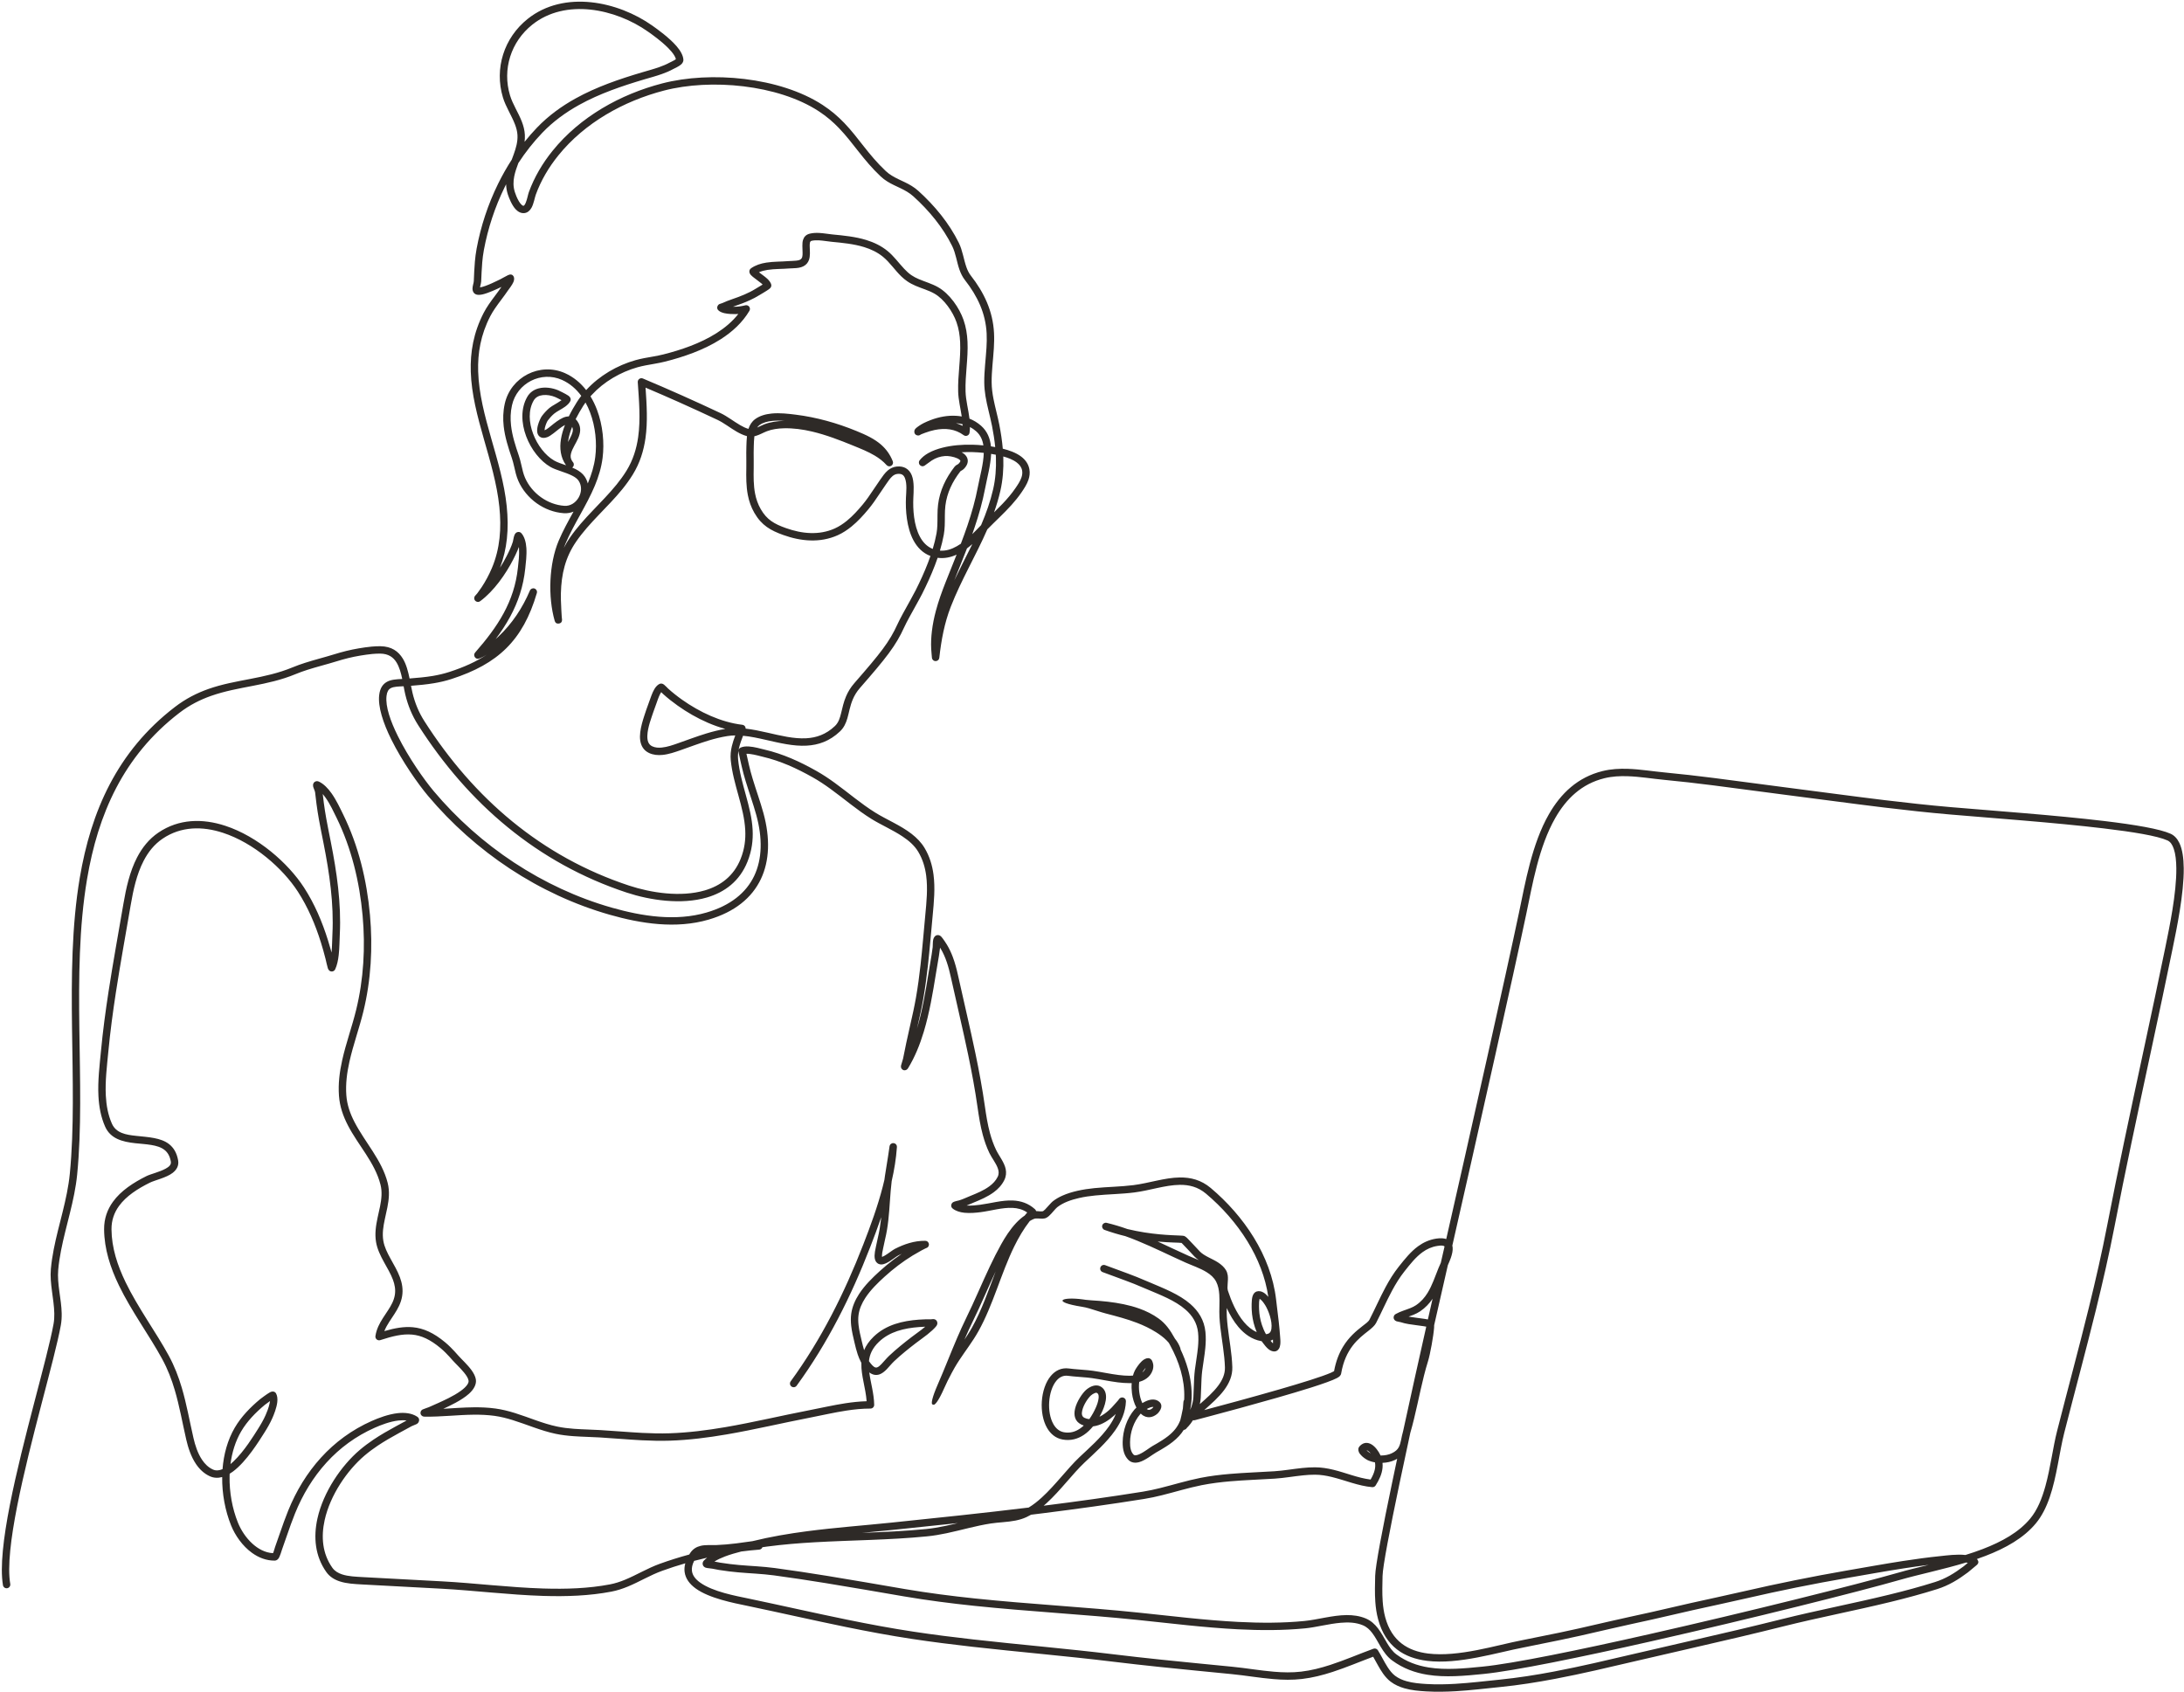 <?xml version="1.0" encoding="UTF-8" standalone="no"?><svg xmlns="http://www.w3.org/2000/svg" xmlns:xlink="http://www.w3.org/1999/xlink" clip-rule="evenodd" fill="#2e2a27" fill-rule="evenodd" height="763.3" preserveAspectRatio="xMidYMid meet" stroke-linejoin="round" stroke-miterlimit="2" version="1" viewBox="89.1 214.0 985.1 763.3" width="985.1" zoomAndPan="magnify"><g><g><path d="M0 0H1181.1V1181.1H0z" fill="none" transform="translate(0 .73)"/><g><g><g id="change1_1"><path d="M630.282,2253.39C633.214,2250.81 636.316,2248.1 638.569,2245.08C640.431,2242.58 641.703,2239.87 641.608,2236.8C641.562,2235.32 641.455,2233.83 641.31,2232.36C640.712,2226.27 639.487,2220.26 639.137,2214.15C638.955,2210.98 639.297,2207.42 639.067,2204.02C638.926,2201.95 638.57,2199.93 637.649,2198.15C636.695,2196.3 635.115,2194.95 633.312,2193.84C630.326,2192.01 626.733,2190.83 623.824,2189.53C616.571,2186.28 609.537,2182.74 602.252,2179.76C600.413,2179 598.558,2178.28 596.679,2177.62C593.686,2176.89 590.544,2175.97 587.313,2174.81C586.48,2174.51 586.025,2173.61 586.278,2172.76C586.532,2171.91 587.404,2171.41 588.265,2171.62C591.469,2172.39 594.581,2173.34 597.632,2174.42C600.34,2175.07 602.921,2175.57 605.327,2175.95C615.024,2177.48 621.961,2177.18 623.202,2177.53C623.381,2177.58 623.944,2177.88 624.613,2178.53C626.032,2179.91 629.09,2183.31 630.328,2184.57C632.345,2186.63 635.821,2187.75 638.494,2189.48C639.965,2190.44 641.224,2191.55 642.063,2192.94C642.496,2193.66 642.748,2194.44 642.872,2195.28C643.059,2196.54 642.931,2197.92 642.831,2199.3C642.754,2200.34 642.673,2201.38 642.971,2202.28C644.445,2206.78 646.751,2212.34 650.236,2216.44C651.863,2218.36 653.749,2219.95 655.947,2220.91C655.641,2220.19 655.365,2219.45 655.119,2218.7C654.275,2216.11 653.794,2213.4 653.692,2210.9C653.653,2209.92 653.527,2206.68 654.024,2204.87C654.371,2203.61 655.105,2202.86 655.839,2202.61C656.914,2202.26 658.018,2202.46 659.054,2203.08C659.82,2203.54 660.551,2204.27 661.17,2205.01C659.894,2196.17 656.512,2187.69 651.768,2179.97C646.768,2171.82 640.255,2164.51 633.076,2158.46C629.39,2155.36 625.387,2154.43 621.229,2154.48C614.613,2154.57 607.623,2157.04 600.76,2157.91C594.895,2158.66 588.961,2158.68 583.093,2159.28C580.653,2159.52 578.225,2159.87 575.819,2160.42C574.06,2160.82 572.277,2161.32 570.574,2162C568.935,2162.66 567.37,2163.48 565.982,2164.56C565.138,2165.21 563.552,2167.36 562.258,2168.5C561.564,2169.12 560.885,2169.49 560.358,2169.61C558.966,2169.92 557.717,2169.56 556.339,2169.66C556.012,2169.68 555.673,2169.74 555.313,2169.9C554.719,2170.15 554.141,2170.46 553.581,2170.81C550.812,2174.38 548.554,2178.24 546.581,2182.26C540.527,2194.62 537.119,2208.51 530.411,2220.53C529.757,2221.7 529.06,2222.84 528.335,2223.97C525.529,2228.33 522.302,2232.42 519.699,2236.93C519.25,2237.7 518.82,2238.49 518.4,2239.28C517.759,2240.49 517.141,2241.71 516.518,2242.92C516.146,2243.65 515.319,2245.49 515.081,2246.01C515.041,2246.1 515,2246.18 514.959,2246.27C512.275,2252.35 510.546,2254.25 509.947,2253.57C509.049,2253.79 509.127,2251.79 511.157,2246.73C511.379,2246.16 511.627,2245.56 511.901,2244.95C511.953,2244.83 512.007,2244.7 512.061,2244.58C515.092,2237.63 517.823,2230.5 520.824,2223.51C522.124,2220.49 523.474,2217.48 524.92,2214.53C528.703,2206.82 531.961,2198.91 535.632,2191.17C537.219,2187.83 538.883,2184.51 540.697,2181.26C542.412,2178.18 544.675,2174.6 547.422,2171.68C548.622,2170.41 549.915,2169.26 551.292,2168.33C551.662,2167.87 552.039,2167.4 552.426,2166.95C550.358,2165.53 548.123,2164.97 545.809,2164.87C541.161,2164.66 536.216,2166.17 531.511,2166.79C529.517,2167.05 526.668,2167.34 524.075,2167.07C522.039,2166.85 520.16,2166.26 518.816,2165.18C518.135,2164.64 518.064,2164 518.196,2163.43C518.274,2163.09 518.481,2162.63 519.024,2162.29C519.554,2161.95 521.591,2161.52 521.634,2161.51C522.326,2161.31 523.012,2161.05 523.692,2160.78C524.779,2160.35 525.854,2159.86 526.92,2159.42C529.693,2158.29 532.791,2157.03 535.329,2155.16C536.893,2154.01 538.241,2152.63 539.107,2150.86C539.762,2149.53 539.612,2148.24 539.159,2146.99C538.285,2144.59 536.426,2142.32 535.38,2140.14C534.118,2137.52 533.161,2134.79 532.405,2131.99C531.294,2127.88 530.617,2123.64 530.022,2119.44C528.901,2111.54 527.438,2103.7 525.813,2095.89C523.365,2084.14 520.549,2072.45 517.971,2060.73C517.478,2058.49 516.912,2056.25 516.172,2054.07C515.45,2051.94 514.562,2049.88 513.405,2047.94C513.37,2047.88 513.263,2047.72 513.115,2047.5C513.112,2047.54 513.108,2047.58 513.104,2047.62C512.958,2048.82 512.786,2050.02 512.598,2051.22C512.167,2053.97 511.654,2056.72 511.21,2059.46C509.869,2067.75 508.367,2076.82 505.785,2085.39C504.021,2091.24 501.753,2096.85 498.706,2101.83C498.264,2102.55 497.763,2102.68 497.612,2102.73C496.876,2102.94 496.315,2102.71 495.882,2102.22C495.743,2102.06 495.346,2101.55 495.504,2100.69C495.599,2100.18 496.262,2098.32 496.434,2097.53L497.87,2090.47C498.883,2085.67 500.04,2080.91 501.058,2076.12C501.49,2074.08 501.897,2072.04 502.256,2069.99C503.118,2065.07 503.773,2060.13 504.324,2055.18C505.156,2047.7 505.752,2040.2 506.461,2032.71C507.019,2026.83 507.623,2020.78 506.857,2014.97C506.366,2011.25 505.305,2007.62 503.264,2004.22C501.565,2001.38 499.011,1999.19 496.154,1997.3C491.642,1994.3 486.384,1992.04 482.16,1989.41C475.569,1985.31 469.882,1980.35 463.669,1975.85C461.116,1974 458.472,1972.22 455.631,1970.63C452.04,1968.61 448.409,1966.76 444.666,1965.17C440.956,1963.61 437.137,1962.3 433.139,1961.37C431.802,1961.06 429.595,1960.4 427.533,1960.14C426.919,1960.06 426.32,1960 425.781,1960.02C426.165,1961.83 426.805,1964.58 426.865,1964.85C427.361,1967.06 427.96,1969.22 428.609,1971.37C430.159,1976.49 431.989,1981.5 433.422,1986.69C436.55,1998.04 436.232,2008.29 432.281,2016.57C428.28,2024.96 420.554,2031.39 408.71,2034.84C401.385,2036.98 393.746,2037.44 386.137,2036.85C378.634,2036.26 371.161,2034.65 364.059,2032.62C348.15,2028.08 332.982,2021 319.129,2011.88C305.304,2002.77 292.789,1991.64 282.154,1979C277.744,1973.75 270.544,1963.56 265.585,1953.55C261.915,1946.14 259.522,1938.81 260.131,1933.55C260.511,1930.27 261.875,1928.54 263.683,1927.54C265.491,1926.54 267.929,1926.41 270.531,1926.28C269.973,1923.59 269.245,1920.94 267.948,1918.82C266.518,1916.48 264.3,1914.89 260.638,1914.84C259.439,1914.83 258.229,1914.89 257.02,1915C255.161,1915.18 253.304,1915.46 251.49,1915.76C249.675,1916.06 247.884,1916.44 246.107,1916.87C244.323,1917.31 242.553,1917.81 240.789,1918.36C236.458,1919.7 232.054,1920.78 227.747,1922.16C225.942,1922.74 224.155,1923.37 222.398,1924.1C209.482,1929.46 196.741,1929.53 184.278,1933.92C179.458,1935.62 174.68,1937.98 169.954,1941.61C144.55,1961.13 133.27,1987.54 128.372,2016.52C121.034,2059.93 127.92,2109.06 123.901,2149.85C122.737,2161.66 118.811,2172.83 116.603,2184.23C116.059,2187.04 115.621,2189.87 115.363,2192.72C114.775,2199.22 116.804,2205.97 116.925,2212.47C116.959,2214.26 116.856,2216.03 116.541,2217.78C113.724,2233.41 102.653,2269.8 96.838,2299.42C94.002,2313.86 92.393,2326.66 93.722,2334.52C93.875,2335.42 93.263,2336.28 92.356,2336.44C91.449,2336.59 90.588,2335.98 90.435,2335.07C89.061,2326.95 90.635,2313.71 93.567,2298.78C99.379,2269.18 110.445,2232.81 113.261,2217.19C113.537,2215.66 113.622,2214.1 113.593,2212.53C113.469,2205.91 111.445,2199.03 112.043,2192.42C112.312,2189.45 112.765,2186.52 113.331,2183.6C115.519,2172.29 119.43,2161.23 120.583,2149.52C124.609,2108.66 117.735,2059.45 125.085,2015.97C130.122,1986.16 141.797,1959.04 167.923,1938.97C172.955,1935.1 178.04,1932.58 183.172,1930.77C195.576,1926.41 208.263,1926.36 221.12,1921.02C222.963,1920.26 224.837,1919.59 226.729,1918.99C231.047,1917.6 235.46,1916.52 239.8,1915.17C241.629,1914.6 243.464,1914.09 245.315,1913.63C247.174,1913.18 249.049,1912.79 250.947,1912.47C252.838,1912.16 254.773,1911.86 256.71,1911.68C258.038,1911.56 259.366,1911.49 260.682,1911.51C265.762,1911.58 268.808,1913.84 270.793,1917.09C272.343,1919.62 273.176,1922.85 273.838,1926.06C277.408,1925.78 280.874,1925.48 284.316,1924.91C286.783,1924.49 289.239,1923.93 291.713,1923.13C298.334,1920.99 303.941,1918.47 308.691,1915.28L307.06,1916.23C306.561,1916.49 305.314,1917.1 304.986,1917.15C304.284,1917.27 303.835,1916.98 303.592,1916.78C303.28,1916.52 303.078,1916.18 303.01,1915.75C302.972,1915.51 302.89,1914.94 303.462,1914.29C308.478,1908.56 312.913,1902.83 316.288,1896.59C319.611,1890.44 321.902,1883.78 322.705,1876.08C322.939,1873.84 323.407,1870.47 323.199,1867.42C323.183,1867.19 323.164,1866.96 323.141,1866.73C322.949,1867.26 322.742,1867.78 322.524,1868.3C321.933,1869.7 321.26,1871.08 320.579,1872.4C318.882,1875.71 316.716,1879.24 314.221,1882.51C311.689,1885.83 308.818,1888.87 305.758,1891.14C305.063,1891.66 304.532,1891.52 304.406,1891.5C303.98,1891.43 303.672,1891.23 303.441,1890.97C303.185,1890.69 302.976,1890.3 303.012,1889.74C303.02,1889.6 303.048,1889.23 303.366,1888.8C303.518,1888.6 304.166,1887.92 304.406,1887.62L306.344,1884.89C307.237,1883.53 308.069,1882.14 308.837,1880.7C309.604,1879.27 310.307,1877.8 310.941,1876.31C312.817,1871.88 313.908,1867.35 314.411,1862.75C314.918,1858.1 314.825,1853.38 314.331,1848.6C312.188,1827.87 302.077,1807.85 301.445,1787.69C301.169,1778.88 302.661,1770.04 307.286,1761.1C307.964,1759.79 308.743,1758.53 309.576,1757.3C311.393,1754.62 313.476,1752.08 315.285,1749.42C313.336,1750.35 309.417,1752.19 306.822,1752.79C305.613,1753.07 304.603,1753.07 303.967,1752.86C303.396,1752.67 302.984,1752.34 302.705,1751.92C302.406,1751.47 302.236,1750.89 302.223,1750.23C302.202,1749.14 302.773,1747.63 302.808,1746.82C302.937,1743.86 303.039,1740.95 303.296,1738.05C303.47,1736.09 303.714,1734.12 304.082,1732.14C305.936,1722.15 309.195,1712.21 313.757,1702.93C315.601,1699.17 317.658,1695.53 319.921,1692.03C320.223,1691.22 320.528,1690.41 320.819,1689.6C321.821,1686.8 322.667,1683.98 322.509,1680.97C322.419,1679.26 321.97,1677.63 321.356,1676.04C319.785,1671.96 317.2,1668.1 315.958,1664C313.976,1657.45 314.092,1650.71 316.044,1644.54C317.99,1638.38 321.761,1632.8 327.102,1628.53C335.301,1621.98 345.532,1619.96 355.704,1621.02C365.666,1622.06 375.562,1626.06 383.349,1631.57C385.719,1633.25 390.958,1637.01 394.222,1640.78C396.077,1642.92 397.273,1645.11 397.348,1646.98C397.375,1647.62 397.077,1648.39 396.327,1649.07C395.348,1649.96 393.299,1650.86 392.716,1651.17C391.079,1652.07 389.352,1652.79 387.583,1653.41C385.033,1654.32 382.397,1655.02 379.837,1655.77C369.678,1658.78 359.516,1662.23 350.316,1667.33C344.262,1670.69 338.626,1674.76 333.693,1679.91C329.691,1684.08 326.088,1688.67 322.902,1693.56C322.164,1695.53 321.46,1697.5 321.053,1699.52C320.587,1701.83 320.525,1704.2 321.35,1706.72C321.655,1707.66 322.285,1709.39 323.179,1710.86C323.538,1711.44 323.936,1711.99 324.385,1712.39C324.666,1712.64 324.947,1712.86 325.285,1712.81C325.437,1712.79 325.533,1712.66 325.637,1712.53C325.872,1712.25 326.058,1711.88 326.226,1711.47C326.912,1709.83 327.25,1707.74 327.644,1706.66C328.878,1703.27 330.425,1700 332.232,1696.88C334.032,1693.77 336.09,1690.8 338.35,1688.01C344.565,1680.33 352.212,1673.95 360.677,1668.88C369.105,1663.83 378.344,1660.08 387.777,1657.63C398.74,1654.78 411.974,1654.08 424.846,1655.63C437.881,1657.2 450.539,1661.09 460.115,1667.32C464.011,1669.86 467.131,1672.58 469.876,1675.43C476.394,1682.2 480.724,1689.73 488.615,1697.15C492.034,1700.37 496.413,1701.44 500.328,1703.88C501.367,1704.52 502.378,1705.26 503.34,1706.13C506.979,1709.42 510.445,1713.05 513.545,1716.96C516.662,1720.9 519.409,1725.12 521.591,1729.56C523.264,1732.97 523.745,1736.94 524.997,1740.5C525.476,1741.85 526.079,1743.15 526.969,1744.29C529.969,1748.13 532.456,1752.13 534.26,1756.39C536.083,1760.71 537.21,1765.3 537.459,1770.28C537.573,1772.55 537.515,1774.83 537.377,1777.11C537.067,1782.23 536.345,1787.35 536.385,1792.48C536.406,1795.07 536.747,1797.56 537.224,1800C537.975,1803.84 539.057,1807.59 539.833,1811.53C540.539,1815.13 541.096,1818.76 541.408,1822.41C544.075,1823.06 547.341,1824.15 549.757,1826C551.602,1827.42 552.97,1829.27 553.406,1831.64C553.71,1833.3 553.507,1834.89 552.993,1836.41C552.313,1838.44 551.068,1840.33 549.893,1842.06C548.511,1844.09 546.97,1845.98 545.337,1847.8C541.893,1851.63 538.032,1855.11 534.431,1858.79C529.317,1870.57 522.674,1881.57 517.944,1893.72C516.512,1897.4 515.444,1901.15 514.625,1904.96C513.798,1908.81 513.225,1912.71 512.79,1916.64C512.696,1917.5 512.234,1917.79 512.132,1917.87C511.809,1918.12 511.471,1918.21 511.146,1918.21C510.757,1918.22 510.327,1918.12 509.935,1917.73C509.834,1917.63 509.56,1917.35 509.457,1916.81C509.411,1916.56 509.352,1915.66 509.322,1915.29L509.117,1912.71C509.047,1911.37 509.048,1910.03 509.107,1908.69C509.164,1907.36 509.278,1906.04 509.434,1904.72C509.803,1901.6 510.426,1898.56 511.225,1895.56C512.41,1891.12 513.983,1886.78 515.683,1882.47C517.305,1878.35 518.967,1874.28 520.579,1870.2C517.918,1871.41 515.089,1872.02 512.131,1871.63C512.095,1871.63 512.059,1871.62 512.023,1871.62C511.644,1872.73 511.243,1873.84 510.824,1874.93C509.11,1879.42 507.091,1883.8 505.045,1887.86C503.808,1890.32 501.289,1894.7 499.271,1898.42C498.336,1900.14 497.51,1901.72 496.985,1902.88C495.059,1907.14 493.017,1910.61 489.965,1914.73C486.944,1918.81 482.917,1923.54 476.981,1930.34C475.496,1932.04 474.507,1933.74 473.797,1935.39C472.478,1938.46 472.075,1941.39 471.33,1943.95C470.661,1946.25 469.734,1948.28 467.964,1949.95C463.295,1954.37 458.217,1956.08 452.925,1956.36C446.991,1956.69 440.771,1955.17 434.576,1953.76C431.109,1952.97 427.65,1952.21 424.257,1951.9C423.555,1953.69 422.896,1955.48 422.46,1957.3C422.381,1957.63 422.31,1957.96 422.247,1958.3C422.435,1957.59 423.011,1957.31 423.158,1957.24C424.135,1956.79 425.44,1956.63 426.871,1956.73C429.337,1956.88 432.24,1957.74 433.895,1958.13C438.08,1959.1 442.08,1960.46 445.964,1962.1C449.821,1963.73 453.564,1965.64 457.264,1967.72C460.219,1969.38 462.97,1971.22 465.625,1973.15C471.775,1977.61 477.398,1982.52 483.922,1986.58C488.906,1989.68 495.307,1992.3 500.281,1996.15C502.612,1997.96 504.639,2000.03 506.123,2002.5C508.408,2006.31 509.613,2010.37 510.162,2014.54C510.96,2020.59 510.361,2026.89 509.78,2033.03C509.069,2040.53 508.471,2048.05 507.637,2055.55C507.078,2060.57 506.413,2065.58 505.539,2070.57C505.173,2072.65 504.759,2074.73 504.318,2076.81C503.807,2079.22 503.26,2081.62 502.714,2084.02C505.179,2075.72 506.622,2066.95 507.919,2058.93C508.362,2056.19 508.874,2053.45 509.305,2050.7C509.487,2049.54 509.654,2048.38 509.794,2047.22C509.876,2046.54 509.772,2044.76 510.069,2043.7C510.29,2042.91 510.715,2042.36 511.193,2042.05C511.588,2041.8 512.665,2041.51 513.657,2042.52C514.462,2043.35 516.056,2045.88 516.267,2046.23C517.291,2047.95 518.128,2049.75 518.831,2051.61C519.861,2054.33 520.601,2057.18 521.226,2060.02C523.807,2071.75 526.626,2083.45 529.076,2095.21C530.716,2103.09 532.191,2111 533.322,2118.97C533.898,2123.03 534.547,2127.14 535.623,2131.12C536.326,2133.72 537.211,2136.26 538.384,2138.7C539.693,2141.42 542.116,2144.32 542.723,2147.38C543.043,2148.99 542.931,2150.64 542.099,2152.33C540.994,2154.58 539.301,2156.38 537.304,2157.84C534.546,2159.87 531.195,2161.28 528.183,2162.51C527.164,2162.93 526.137,2163.39 525.1,2163.81C527.229,2163.95 529.467,2163.69 531.079,2163.48C535.973,2162.84 541.122,2161.32 545.956,2161.54C549.504,2161.7 552.894,2162.73 555.95,2165.49C556.195,2165.72 556.367,2166 556.447,2166.32C557.503,2166.31 558.487,2166.59 559.566,2166.37C559.649,2166.31 560.16,2165.92 560.48,2165.6C561.739,2164.34 563.15,2162.54 563.937,2161.93C565.25,2160.9 566.694,2160.07 568.213,2159.39C570.408,2158.39 572.759,2157.7 575.073,2157.17C577.615,2156.59 580.18,2156.22 582.757,2155.96C588.597,2155.37 594.502,2155.35 600.338,2154.61C607.325,2153.72 614.448,2151.24 621.183,2151.15C626.116,2151.08 630.85,2152.23 635.223,2155.91C642.67,2162.18 649.422,2169.77 654.609,2178.22C659.869,2186.79 663.518,2196.24 664.673,2206.1C665.065,2209.45 665.501,2212.8 665.872,2216.16C666.122,2218.42 666.343,2220.69 666.502,2222.95C666.54,2223.5 666.722,2225.08 666.584,2226.38C666.502,2227.16 666.294,2227.87 665.987,2228.37C665.419,2229.29 664.573,2229.78 663.364,2229.59C662.655,2229.48 661.958,2229.15 661.312,2228.65C660.306,2227.87 659.414,2226.65 658.783,2225.84C658.576,2225.57 658.375,2225.3 658.18,2225.01C658.078,2225 657.974,2224.98 657.868,2224.96C653.791,2224.21 650.423,2221.81 647.696,2218.6C645.559,2216.09 643.819,2213.07 642.423,2210.05C642.4,2211.39 642.393,2212.7 642.464,2213.96C642.812,2220.02 644.033,2225.99 644.627,2232.03C644.779,2233.58 644.891,2235.14 644.94,2236.7C645.058,2240.53 643.567,2243.95 641.241,2247.07C638.802,2250.34 635.425,2253.29 632.272,2256.08C639.715,2254.1 653.807,2250.32 666.423,2246.67C676.381,2243.78 685.414,2240.99 689.46,2239.22C689.973,2239 690.54,2238.69 690.834,2238.53C691.658,2233.99 693.11,2230.44 694.821,2227.59C697.526,2223.1 700.887,2220.36 703.513,2218.3C705.04,2217.11 706.318,2216.25 706.82,2215.27C709.307,2210.45 711.466,2205.46 714.025,2200.7C715.772,2197.44 717.705,2194.29 720.038,2191.36C722.745,2187.96 725.428,2184.58 728.768,2182.16C731.112,2180.46 733.771,2179.22 736.963,2178.73C738.907,2178.43 740.36,2178.56 741.431,2178.93C745.628,2160.5 753.207,2127 760.267,2095.38C765.944,2069.96 771.286,2045.77 774.263,2031.61C777.086,2018.19 780.08,2000.65 787.748,1987.28C793.109,1977.92 800.726,1970.57 812.011,1967.81C815.771,1966.89 819.609,1966.68 823.467,1966.82C829.034,1967.02 834.642,1967.96 840.094,1968.47C847.413,1969.16 854.714,1970.01 862.007,1970.93C872.92,1972.31 883.814,1973.84 894.726,1975.22C909.568,1977.11 924.393,1979.15 939.246,1980.95C949.132,1982.14 959.03,1983.23 968.953,1984.09C987.053,1985.65 1016.08,1987.7 1038.4,1990.38C1052.17,1992.03 1063.42,1993.95 1068.15,1996.1C1069.84,1996.86 1071.15,1998.28 1072.1,2000.24C1073.44,2003.03 1074.04,2007.03 1074.08,2011.66C1074.18,2023.18 1070.94,2038.76 1069.03,2048.07C1062.96,2077.68 1056.56,2106.59 1050.47,2135.68C1047.85,2148.15 1045.3,2160.66 1042.86,2173.27C1040.42,2185.84 1037.56,2198.3 1034.51,2210.73C1029.93,2229.33 1024.91,2247.82 1020.18,2266.37C1017.99,2274.95 1016.85,2286.06 1013.61,2295.45C1012.09,2299.85 1010.11,2303.89 1007.4,2307.16C1001.95,2313.76 993.752,2318.38 984.635,2321.87C983.36,2322.36 982.067,2322.83 980.761,2323.28C980.778,2323.29 980.793,2323.3 980.809,2323.32C980.958,2323.44 982.074,2324.59 980.949,2325.76C980.929,2325.78 980.887,2325.82 980.82,2325.88C980.756,2325.94 980.619,2326.06 980.433,2326.22C979.435,2327.06 976.914,2329.16 976.753,2329.28C974.59,2330.9 972.438,2332.37 970.178,2333.64C967.884,2334.93 965.478,2336.02 962.837,2336.85C956.012,2339 949.075,2340.86 942.084,2342.57C925.899,2346.53 909.422,2349.66 893.363,2353.68C886.748,2355.34 880.12,2356.94 873.484,2358.51C858.015,2362.17 842.507,2365.65 827.028,2369.27C814.962,2372.09 802.79,2375 790.536,2377.32C782.326,2378.88 774.08,2380.18 765.804,2381.01C759.156,2381.68 752.522,2382.49 745.868,2382.89C741.381,2383.16 736.886,2383.24 732.371,2382.98C729.174,2382.79 725.763,2382.5 722.591,2381.59C720.346,2380.95 718.219,2380 716.348,2378.59C715.095,2377.64 713.998,2376.42 713.013,2375.06C711.277,2372.65 709.893,2369.77 708.471,2367.34C702.406,2369.6 696.374,2372.18 690.192,2374.19C685.682,2375.66 681.094,2376.83 676.361,2377.38C672.048,2377.89 667.749,2377.8 663.459,2377.43C657.187,2376.91 650.934,2375.8 644.685,2375.19C633.927,2374.13 623.179,2373.1 612.437,2371.98C605.27,2371.23 598.107,2370.43 590.946,2369.56C569.935,2367 548.748,2365.23 527.677,2362.85C518.612,2361.82 509.569,2360.69 500.57,2359.33C490.518,2357.81 480.533,2355.94 470.578,2353.91C455.686,2350.86 440.862,2347.46 425.987,2344.35C420.02,2343.11 409.097,2341.03 402.928,2336.58C400.139,2334.57 398.278,2332.08 397.897,2329.08C397.745,2327.88 397.827,2326.59 398.207,2325.2C394.659,2326.22 391.18,2327.35 387.817,2328.57C382.375,2330.53 377.503,2333.55 372.221,2335.72C369.869,2336.68 367.438,2337.49 364.853,2337.98C355.008,2339.87 344.593,2340.24 334.049,2339.91C318.604,2339.42 302.879,2337.45 288.291,2336.66L252.223,2334.73C249.153,2334.55 245.484,2334.4 242.316,2333.35C239.919,2332.56 237.8,2331.26 236.307,2329.16C231.201,2321.98 230.411,2313.43 232.28,2305C234.953,2292.94 243.102,2281.11 251.318,2274.11C253.328,2272.4 255.425,2270.84 257.588,2269.39C260.803,2267.24 264.163,2265.32 267.595,2263.45L272.497,2260.79C271.357,2260.62 270.134,2260.65 268.892,2260.78C264.995,2261.21 260.911,2262.81 258.134,2264.04C249.588,2267.83 242.337,2273.2 236.357,2279.77C230.35,2286.37 225.626,2294.16 222.154,2302.75C221.512,2304.34 220.906,2305.94 220.32,2307.55C218.939,2311.35 217.669,2315.19 216.303,2318.99C216.162,2319.38 215.364,2322.25 214.628,2323.14C214.112,2323.77 213.5,2323.98 212.992,2323.99C209.243,2324.01 205.776,2322.66 202.773,2320.49C198.48,2317.4 195.143,2312.63 193.303,2308.04C190.672,2301.48 189.227,2293.86 189.316,2286.29C187.419,2286.81 185.539,2286.74 183.749,2285.93C181.138,2284.74 179.09,2282.77 177.496,2280.41C175.266,2277.1 173.934,2273 173.111,2269.4C171.339,2261.66 170.053,2254.23 167.907,2246.98C166.515,2242.27 164.759,2237.64 162.253,2233.04C156.462,2222.4 148.373,2211.48 142.751,2199.86C138.857,2191.81 136.139,2183.43 136.057,2174.6C136.012,2169.68 137.54,2165.58 140.039,2162.12C143.643,2157.11 149.321,2153.44 155.158,2150.54C157.098,2149.57 161.039,2148.72 163.845,2147.16C165.239,2146.38 166.419,2145.48 166.156,2143.98C165.723,2141.51 164.728,2139.85 163.315,2138.74C161.694,2137.45 159.584,2136.87 157.305,2136.49C155,2136.11 152.525,2135.96 150.121,2135.7C144.28,2135.07 138.923,2133.67 136.507,2128.19C134.603,2123.87 133.754,2119.21 133.504,2114.46C133.142,2107.6 134.033,2100.52 134.657,2093.97C135.508,2085.04 136.698,2076.14 138.062,2067.28C140.101,2054.01 142.529,2040.8 144.787,2027.59C145.964,2020.71 147.599,2013.22 150.909,2006.82C153.205,2002.38 156.302,1998.46 160.567,1995.57C169.79,1989.33 180.445,1989.15 190.685,1992.5C205.31,1997.28 219.062,2009.29 226.237,2020.38C228.619,2024.06 230.674,2027.93 232.458,2031.93C234.234,2035.91 235.742,2040.01 237.039,2044.17C237.427,2045.41 237.796,2046.66 238.149,2047.91C238.316,2048.51 238.479,2049.1 238.638,2049.7C238.919,2046.76 238.922,2043.7 239.039,2041.37C239.384,2034.51 239.048,2027.64 238.296,2020.81C237.54,2013.93 236.362,2007.1 235.028,2000.35C234.33,1996.83 233.606,1993.31 232.973,1989.78C232.547,1987.41 232.162,1985.03 231.853,1982.63L231.222,1977.38C231.124,1976.72 230.473,1975.42 230.342,1974.78C230.235,1974.25 230.304,1973.83 230.402,1973.56C230.599,1973.02 230.965,1972.68 231.445,1972.5C231.776,1972.38 232.295,1972.27 232.989,1972.6C235.12,1973.62 237.037,1975.58 238.684,1977.92C240.858,1981.01 242.586,1984.75 243.873,1987.37C247.348,1994.45 250.023,2001.89 252.005,2009.52C253.981,2017.13 255.268,2024.92 255.975,2032.73C256.634,2040.01 256.754,2047.36 256.275,2054.67C255.796,2061.99 254.715,2069.27 252.971,2076.39C251.136,2083.88 248.393,2091.37 246.698,2098.99C245.597,2103.94 244.942,2108.95 245.314,2114.06C245.635,2118.46 247.056,2122.38 248.965,2126.08C253.725,2135.31 261.36,2143.3 263.961,2153.6C264.444,2155.51 264.588,2157.41 264.514,2159.29C264.375,2162.86 263.441,2166.39 262.683,2169.94C261.989,2173.18 261.441,2176.44 262.006,2179.75C262.482,2182.54 263.797,2185.14 265.214,2187.72C266.741,2190.5 268.393,2193.25 269.462,2196.12C270.473,2198.84 270.975,2201.66 270.481,2204.69C270.229,2206.25 269.739,2207.68 269.102,2209.05C267.918,2211.6 266.206,2213.9 264.677,2216.28C263.823,2217.62 263.025,2218.99 262.459,2220.46C267.252,2219.06 271.354,2218.35 275.303,2218.71C280.072,2219.16 284.648,2221.15 289.915,2225.54C290.792,2226.27 291.622,2227.04 292.422,2227.84C293.599,2229.01 294.711,2230.24 295.816,2231.5C297.272,2233.15 300.018,2235.62 301.813,2238.12C302.796,2239.49 303.5,2240.88 303.726,2242.17C304.117,2244.4 302.881,2246.7 300.623,2248.73C297.315,2251.7 291.839,2254.22 289.057,2255.5C293.65,2255.25 298.225,2254.87 302.826,2254.83C306.056,2254.8 309.299,2254.93 312.57,2255.38C315.537,2255.78 318.424,2256.51 321.275,2257.39C327.648,2259.37 333.835,2262.14 340.378,2263.51C342.881,2264.04 345.428,2264.34 347.989,2264.53C351.928,2264.82 355.902,2264.87 359.811,2265.1C366.088,2265.47 372.381,2266.04 378.677,2266.37C382.834,2266.58 386.991,2266.69 391.146,2266.55C399.573,2266.27 407.969,2265.2 416.329,2263.77C428.944,2261.6 441.478,2258.6 453.914,2256.19C459.467,2255.12 464.892,2253.86 470.392,2253.01C473.556,2252.53 476.745,2252.18 479.995,2252.09C479.556,2246.09 477.488,2240.49 477.625,2235.15C477.628,2235.03 477.632,2234.91 477.637,2234.8C477.583,2234.7 477.528,2234.6 477.472,2234.5C476.865,2233.37 476.375,2232.17 475.962,2230.95C475.371,2229.2 474.936,2227.38 474.517,2225.61C473.941,2223.17 473.32,2220.62 473.036,2218.07C472.836,2216.26 472.802,2214.45 473.048,2212.67C473.491,2209.46 474.795,2206.47 476.581,2203.72C479.119,2199.81 482.636,2196.37 485.866,2193.44C487.919,2191.58 490.02,2189.83 492.199,2188.17C493.385,2187.28 494.594,2186.41 495.832,2185.57C495.304,2185.81 494.782,2186.07 494.266,2186.33C493.395,2186.78 491.971,2187.93 490.559,2188.84C489.305,2189.65 488.038,2190.25 487.053,2190.37C486.235,2190.46 485.53,2190.29 484.955,2189.89C484.217,2189.38 483.537,2188.34 483.577,2186.35L483.745,2184.62L484.243,2182.11L485.085,2178.21C485.737,2175.53 486.156,2172.84 486.462,2170.13C486.502,2169.78 486.54,2169.43 486.576,2169.07C485.009,2173.67 483.309,2178.18 481.611,2182.55C477.322,2193.61 472.537,2204.43 467.075,2214.88C461.6,2225.36 455.444,2235.48 448.428,2245.09C447.886,2245.83 446.842,2245.99 446.099,2245.45C445.356,2244.91 445.193,2243.86 445.736,2243.12C452.654,2233.64 458.722,2223.67 464.12,2213.34C469.526,2202.99 474.26,2192.28 478.503,2181.35C481.738,2173.01 484.98,2164.19 487.279,2155.23C487.537,2154.22 487.782,2153.22 488.014,2152.21C488.084,2151.65 488.16,2151.09 488.242,2150.53L489.671,2141.56L490.112,2138.61C490.163,2138.24 490.286,2137.33 490.332,2137.08C490.469,2136.33 490.917,2136.03 490.974,2135.99C491.332,2135.72 491.695,2135.64 492.021,2135.65C492.413,2135.66 492.809,2135.78 493.161,2136.13C493.266,2136.24 493.618,2136.54 493.654,2137.24C493.656,2137.28 493.659,2137.37 493.648,2137.53C493.3,2142.61 492.464,2147.72 491.3,2152.8C490.569,2158.7 490.439,2164.63 489.774,2170.51C489.453,2173.35 489.009,2176.18 488.324,2179L487.501,2182.82L487.038,2185.14L486.909,2186.42C486.906,2186.61 486.926,2186.81 486.948,2186.98C487.036,2186.95 487.129,2186.92 487.204,2186.89C487.534,2186.76 487.884,2186.57 488.243,2186.36C489.91,2185.37 491.71,2183.89 492.748,2183.36C494.844,2182.29 497.023,2181.37 499.273,2180.73C501.577,2180.07 503.954,2179.69 506.391,2179.72C507.302,2179.73 507.644,2180.24 507.774,2180.42C508.077,2180.84 508.171,2181.31 508.038,2181.82C507.977,2182.06 507.83,2182.47 507.339,2182.8C507.211,2182.89 506.623,2183.11 506.394,2183.22L504.65,2184.12L500.755,2186.36C498.478,2187.76 496.307,2189.24 494.211,2190.83C492.111,2192.42 490.086,2194.11 488.106,2195.91C485.076,2198.66 481.758,2201.86 479.377,2205.53C477.861,2207.87 476.726,2210.4 476.35,2213.13C476.141,2214.64 476.179,2216.17 476.349,2217.7C476.618,2220.12 477.215,2222.53 477.761,2224.84C478.092,2226.24 478.429,2227.67 478.857,2229.06C479.715,2227 481.088,2224.96 483.182,2222.95C485.989,2220.25 489.266,2218.45 492.788,2217.27C496.205,2216.13 499.854,2215.56 503.508,2215.29C504.617,2215.21 505.726,2215.15 506.836,2215.12C507.568,2215.11 508.301,2215.11 509.035,2215.13C509.21,2215.11 510.155,2214.99 510.479,2215.08C511.227,2215.27 511.729,2215.73 511.877,2216.58C511.931,2216.89 511.919,2217.42 511.551,2218.01C511.14,2218.66 509.751,2219.96 509.582,2220.12C508.891,2220.76 508.166,2221.37 507.421,2221.96C505.761,2223.28 504.003,2224.5 502.332,2225.77C500.615,2227.09 498.915,2228.41 497.251,2229.79C495.6,2231.15 493.985,2232.56 492.427,2234.03C491.225,2235.17 490.154,2236.53 489.088,2237.64C488.002,2238.76 486.89,2239.62 485.737,2240C484.385,2240.43 482.87,2240.35 481.187,2239.09C481.784,2243.72 483.315,2248.56 483.405,2253.7C483.413,2254.15 483.241,2254.58 482.928,2254.9C482.615,2255.22 482.188,2255.39 481.741,2255.4C478.054,2255.4 474.459,2255.76 470.895,2256.31C465.439,2257.14 460.058,2258.4 454.547,2259.47C442.089,2261.88 429.531,2264.88 416.894,2267.05C408.382,2268.52 399.834,2269.6 391.256,2269.88C387.007,2270.02 382.756,2269.91 378.506,2269.7C372.201,2269.37 365.899,2268.8 359.614,2268.42C355.688,2268.19 351.698,2268.14 347.743,2267.85C345.033,2267.65 342.339,2267.34 339.69,2266.78C333.046,2265.38 326.759,2262.58 320.288,2260.58C317.613,2259.75 314.906,2259.06 312.123,2258.68C309.012,2258.26 305.928,2258.14 302.856,2258.16C295.432,2258.23 288.078,2259.17 280.604,2259.05C279.88,2259.04 279.524,2258.76 279.378,2258.64C278.794,2258.15 278.664,2257.56 278.819,2256.93C278.882,2256.68 279.055,2256.19 279.675,2255.83C280.071,2255.6 281.827,2255.08 282.508,2254.78L286.902,2252.83C288.867,2251.91 293.555,2249.9 296.992,2247.38C298.217,2246.49 299.282,2245.54 299.931,2244.53C300.311,2243.94 300.549,2243.35 300.442,2242.74C300.24,2241.59 299.391,2240.37 298.403,2239.15C296.709,2237.07 294.538,2235.09 293.314,2233.7C292.257,2232.5 291.195,2231.32 290.071,2230.2C289.339,2229.47 288.582,2228.77 287.781,2228.1C283.159,2224.25 279.18,2222.42 274.994,2222.03C270.673,2221.63 266.164,2222.72 260.601,2224.53C260.054,2224.7 259.453,2224.59 259.013,2224.21C258.572,2223.84 258.355,2223.27 258.438,2222.7C258.666,2221.14 259.131,2219.69 259.747,2218.31C260.903,2215.73 262.607,2213.42 264.15,2211.03C265.524,2208.91 266.773,2206.73 267.191,2204.16C267.587,2201.72 267.149,2199.47 266.338,2197.28C265.324,2194.56 263.741,2191.96 262.293,2189.32C260.693,2186.41 259.258,2183.46 258.721,2180.31C258.083,2176.58 258.641,2172.9 259.423,2169.24C260.141,2165.89 261.051,2162.54 261.183,2159.16C261.245,2157.59 261.132,2156.01 260.729,2154.41C258.19,2144.37 250.648,2136.62 246.002,2127.61C243.89,2123.51 242.345,2119.17 241.99,2114.3C241.594,2108.86 242.273,2103.53 243.444,2098.27C245.145,2090.62 247.893,2083.11 249.734,2075.59C251.431,2068.66 252.482,2061.58 252.949,2054.45C253.417,2047.32 253.298,2040.14 252.655,2033.03C251.965,2025.4 250.708,2017.79 248.778,2010.36C246.853,2002.95 244.257,1995.72 240.881,1988.84C239.656,1986.34 238.027,1982.78 235.958,1979.84C235.546,1979.25 235.118,1978.69 234.673,1978.17L235.159,1982.2C235.461,1984.55 235.837,1986.87 236.253,1989.19C236.883,1992.71 237.604,1996.2 238.298,1999.71C239.651,2006.55 240.843,2013.48 241.61,2020.44C242.381,2027.46 242.722,2034.5 242.368,2041.54C242.239,2044.11 242.239,2047.57 241.875,2050.8C241.603,2053.2 241.12,2055.48 240.288,2057.24C239.989,2057.87 239.527,2058.08 239.171,2058.18C238.714,2058.3 238.198,2058.27 237.685,2057.87C237.522,2057.74 237.187,2057.4 236.968,2056.76C236.684,2055.92 236.256,2053.81 235.924,2052.5C235.612,2051.27 235.284,2050.04 234.94,2048.82C234.596,2047.59 234.236,2046.38 233.857,2045.16C232.599,2041.13 231.137,2037.15 229.414,2033.29C227.7,2029.45 225.727,2025.72 223.438,2022.19C216.617,2011.65 203.555,2000.21 189.649,1995.67C180.401,1992.64 170.766,1992.69 162.436,1998.33C158.643,2000.9 155.912,2004.4 153.87,2008.35C150.716,2014.45 149.194,2021.59 148.073,2028.15C145.817,2041.35 143.393,2054.54 141.356,2067.78C140.002,2076.59 138.82,2085.42 137.975,2094.28C137.366,2100.68 136.48,2107.59 136.833,2114.28C137.062,2118.63 137.816,2122.89 139.558,2126.84C141.46,2131.16 145.879,2131.89 150.479,2132.38C155.922,2132.97 161.669,2133.19 165.381,2136.12C167.356,2137.68 168.834,2139.96 169.44,2143.41C169.857,2145.79 168.837,2147.63 166.992,2149.07C164.156,2151.28 158.995,2152.35 156.641,2153.52C151.295,2156.18 146.045,2159.48 142.743,2164.06C140.64,2166.98 139.352,2170.43 139.39,2174.57C139.467,2182.91 142.075,2190.81 145.752,2198.41C151.35,2209.98 159.413,2220.85 165.181,2231.45C167.803,2236.26 169.647,2241.11 171.103,2246.03C173.269,2253.35 174.572,2260.85 176.36,2268.66C177.099,2271.89 178.26,2275.58 180.26,2278.54C181.507,2280.39 183.085,2281.96 185.128,2282.89C186.526,2283.53 187.997,2283.35 189.473,2282.73C189.989,2276.05 191.757,2269.55 194.994,2264.02C196.459,2261.51 198.226,2259.2 200.184,2257.06C202.112,2254.94 204.224,2252.99 206.407,2251.17C206.484,2251.11 209.565,2248.76 210.857,2248.07C211.533,2247.71 212.088,2247.69 212.332,2247.72C212.973,2247.8 213.369,2248.14 213.614,2248.58C214.177,2249.59 214.346,2250.99 214.165,2252.53C213.864,2255.11 212.635,2258.15 211.955,2259.69C211.434,2260.86 210.849,2262.01 210.221,2263.14C209.602,2264.25 208.942,2265.34 208.263,2266.4C206.09,2269.82 200.342,2279.24 194.154,2283.82C193.669,2284.18 193.18,2284.51 192.689,2284.8C192.673,2285.19 192.662,2285.57 192.655,2285.95C192.517,2293.19 193.876,2300.51 196.397,2306.8C197.754,2310.18 200.022,2313.69 202.942,2316.34C205.57,2318.73 208.731,2320.44 212.241,2320.63C212.319,2320.46 212.405,2320.27 212.464,2320.11C212.816,2319.14 213.089,2318.07 213.166,2317.86C214.533,2314.05 215.805,2310.21 217.188,2306.41C217.787,2304.77 218.407,2303.13 219.063,2301.5C222.687,2292.54 227.624,2284.41 233.893,2277.53C240.178,2270.62 247.801,2264.97 256.784,2260.99C259.812,2259.65 264.276,2257.94 268.526,2257.47C271.729,2257.12 274.81,2257.48 277.211,2259.02C278.2,2259.65 278.241,2260.44 278.082,2261.08C277.992,2261.44 277.762,2261.88 277.265,2262.24C276.749,2262.61 275.37,2263.01 274.767,2263.35L269.188,2266.38C265.846,2268.2 262.574,2270.07 259.444,2272.16C257.387,2273.54 255.391,2275.02 253.48,2276.65C245.743,2283.24 238.052,2294.36 235.535,2305.72C233.872,2313.22 234.482,2320.84 239.024,2327.23C240.094,2328.73 241.646,2329.62 243.365,2330.19C246.26,2331.15 249.619,2331.23 252.425,2331.41L288.47,2333.34C303.033,2334.12 318.733,2336.09 334.153,2336.57C344.447,2336.89 354.615,2336.55 364.226,2334.71C366.588,2334.26 368.806,2333.52 370.955,2332.64C376.28,2330.45 381.196,2327.41 386.683,2325.43C390.962,2323.88 395.423,2322.48 399.979,2321.24C400.125,2321 400.279,2320.76 400.441,2320.52C401.666,2318.69 403.286,2317.77 405.105,2317.33C407.33,2316.78 409.901,2317.06 412.246,2316.97C415.208,2316.86 418.186,2316.58 421.163,2316.22C423.602,2315.92 426.04,2315.57 428.468,2315.22C436.601,2313.21 444.885,2311.81 453.228,2310.72C465.868,2309.07 478.644,2308.14 491.225,2306.84C511.872,2304.72 532.498,2302.55 553.083,2300.05C555.152,2298.8 557.115,2297.25 559.002,2295.52C565.169,2289.89 570.544,2282.49 576.006,2277.31C580.253,2273.29 585.637,2268.67 589.369,2263.32C590.59,2261.57 591.633,2259.73 592.382,2257.82C592.096,2258.1 591.803,2258.38 591.501,2258.65C589.312,2260.6 586.437,2262.5 583.431,2263.2C582.991,2263.31 582.548,2263.39 582.104,2263.44C580.881,2264.93 579.498,2266.26 577.962,2267.28C575.227,2269.11 572.02,2270.03 568.362,2269.36C565.279,2268.79 562.95,2266.86 561.377,2264.13C559.51,2260.89 558.735,2256.48 559.016,2252.19C559.307,2247.74 560.732,2243.44 563.08,2240.66C565.149,2238.21 567.908,2236.86 571.263,2237.32C574.112,2237.7 576.988,2237.81 579.848,2238.1C580.59,2238.17 581.331,2238.26 582.071,2238.36C585.94,2238.91 589.838,2239.79 593.752,2240.27C595.373,2240.47 596.996,2240.6 598.622,2240.6C599.103,2240.6 599.611,2240.57 600.126,2240.52C600.349,2239.7 600.63,2238.95 600.968,2238.27C601.383,2237.43 602.731,2235.33 604.101,2234.05C605.095,2233.11 606.177,2232.63 607.026,2232.66C607.555,2232.68 608.137,2232.92 608.57,2233.54C608.934,2234.05 609.204,2235.12 609.246,2235.39C609.389,2236.28 609.295,2237.19 609.021,2238.05C608.769,2238.85 608.364,2239.6 607.871,2240.25C606.992,2241.41 605.783,2242.26 604.416,2242.85C603.942,2243.05 603.448,2243.22 602.946,2243.36C602.762,2244.85 602.779,2246.46 602.984,2248.03C603.21,2249.78 603.661,2251.49 604.365,2252.94C605.47,2252.27 606.68,2251.7 607.818,2251.46C609.531,2251.1 611.1,2251.41 612.246,2252.59C612.866,2253.23 613.064,2254.06 612.862,2254.98C612.632,2256.02 611.705,2257.21 611.222,2257.65C610.171,2258.6 608.979,2259.17 607.792,2259.28C606.484,2259.41 605.152,2259.04 603.947,2257.94C603.846,2257.85 603.747,2257.76 603.65,2257.66C603.544,2257.77 603.45,2257.87 603.369,2257.96C601.906,2259.68 600.788,2261.7 600.025,2263.84C599.254,2266.01 598.845,2268.31 598.816,2270.57C598.803,2271.61 598.862,2272.7 599.121,2273.74C599.344,2274.63 599.717,2275.48 600.37,2276.15C600.691,2276.49 601.12,2276.51 601.572,2276.44C602.024,2276.38 602.496,2276.22 602.977,2276.01C605.243,2275.02 607.598,2273.06 608.915,2272.31C610.392,2271.47 611.865,2270.63 613.289,2269.71C614.21,2269.12 615.111,2268.49 615.978,2267.81C618.581,2265.76 620.244,2263.65 621.278,2261.13C621.35,2260.96 621.419,2260.78 621.486,2260.6C621.641,2259.93 621.823,2259.28 621.94,2258.72C622.175,2257.6 622.426,2256.48 622.647,2255.36C622.753,2254.43 622.827,2253.45 622.879,2252.41C622.896,2252.06 623.017,2251.75 623.21,2251.49C623.232,2251.2 623.248,2250.9 623.258,2250.6C623.393,2246.41 622.803,2242.31 621.687,2238.35C620.556,2234.34 618.886,2230.47 616.875,2226.8C616.68,2226.44 616.487,2226.09 616.295,2225.74C615.978,2225.36 615.642,2225 615.291,2224.65C613.873,2223.22 612.216,2222.02 610.62,2221.01C607.845,2219.26 604.952,2217.89 601.977,2216.74C597.408,2214.98 592.647,2213.75 587.824,2212.49C585.273,2211.83 582.789,2210.89 580.25,2210.18C579.225,2209.89 578.191,2209.64 577.138,2209.48C563.19,2207.26 567.778,2204.82 577.602,2206.17C577.815,2206.2 578.564,2206.31 578.868,2206.35L581.329,2206.57C582.573,2206.64 583.817,2206.73 585.06,2206.83C586.31,2206.93 587.558,2207.05 588.802,2207.2C593.506,2207.76 598.392,2208.65 602.955,2210.28C606.079,2211.4 609.053,2212.87 611.725,2214.8C613.287,2215.93 614.554,2217.2 615.656,2218.58C616.948,2220.2 618.008,2221.97 619.062,2223.86C620.104,2225.15 620.952,2226.58 621.497,2228.12C621.565,2228.32 621.595,2228.51 621.592,2228.71C622.927,2231.53 624.052,2234.45 624.895,2237.44C626.104,2241.73 626.735,2246.17 626.589,2250.71C626.55,2251.93 626.413,2253.12 626.222,2254.31C626.136,2254.84 626.04,2255.37 625.937,2255.9C625.933,2255.93 625.929,2255.97 625.925,2256C626.13,2255.53 626.316,2255.06 626.483,2254.58C626.966,2253.19 627.28,2251.74 627.377,2250.26C627.564,2247.39 627.566,2244.55 627.725,2241.7C627.795,2240.45 627.896,2239.19 628.053,2237.93C628.478,2234.52 629.125,2231.14 629.447,2227.73C629.652,2225.56 629.723,2223.38 629.499,2221.17C629.048,2216.72 626.854,2213.4 623.849,2210.77C619.045,2206.57 612.245,2204.05 606.64,2201.65C604.658,2200.8 602.668,2199.96 600.664,2199.15C599.336,2198.62 598.001,2198.11 596.659,2197.62L586.406,2193.83C585.549,2193.49 585.123,2192.53 585.456,2191.67C585.788,2190.81 586.755,2190.38 587.612,2190.72L597.799,2194.48C599.175,2194.99 600.543,2195.51 601.905,2196.06C603.934,2196.87 605.948,2197.73 607.953,2198.59C613.858,2201.12 620.983,2203.83 626.044,2208.26C629.67,2211.44 632.272,2215.46 632.816,2220.83C633.061,2223.26 632.991,2225.66 632.765,2228.04C632.441,2231.48 631.79,2234.89 631.361,2238.34C631.213,2239.53 631.119,2240.71 631.053,2241.89C630.893,2244.75 630.891,2247.6 630.703,2250.48C630.639,2251.46 630.496,2252.43 630.282,2253.39ZM402.195,2324.1C401.341,2325.79 401.031,2327.3 401.204,2328.66C401.473,2330.78 402.907,2332.46 404.877,2333.88C410.696,2338.07 421.041,2339.91 426.67,2341.09C441.539,2344.2 456.358,2347.6 471.245,2350.64C481.144,2352.66 491.073,2354.52 501.068,2356.03C510.026,2357.39 519.028,2358.52 528.052,2359.54C549.132,2361.92 570.329,2363.69 591.349,2366.25C598.491,2367.12 605.636,2367.91 612.784,2368.66C623.519,2369.78 634.26,2370.81 645.011,2371.87C651.245,2372.48 657.482,2373.59 663.738,2374.11C667.807,2374.45 671.885,2374.55 675.976,2374.07C680.488,2373.55 684.86,2372.42 689.16,2371.02C695.739,2368.88 702.147,2366.09 708.608,2363.73C709.341,2363.47 710.162,2363.74 710.583,2364.4C712.012,2366.63 713.336,2369.47 714.948,2371.98C715.932,2373.51 717.021,2374.92 718.354,2375.93C719.896,2377.09 721.657,2377.86 723.508,2378.38C726.445,2379.22 729.607,2379.47 732.568,2379.65C736.95,2379.91 741.313,2379.82 745.668,2379.56C752.277,2379.16 758.866,2378.36 765.47,2377.69C773.65,2376.87 781.801,2375.59 789.916,2374.05C802.123,2371.73 814.249,2368.84 826.27,2366.03C841.745,2362.41 857.251,2358.93 872.717,2355.27C879.338,2353.7 885.952,2352.1 892.553,2350.45C908.618,2346.43 925.102,2343.29 941.293,2339.33C948.213,2337.64 955.08,2335.8 961.836,2333.67C964.249,2332.91 966.447,2331.92 968.543,2330.74C970.678,2329.54 972.708,2328.14 974.751,2326.61C974.845,2326.54 975.774,2325.77 976.703,2324.99C976.45,2324.93 976.186,2324.88 975.914,2324.84C965.518,2328 954.745,2330.19 946.167,2332.65C927.77,2337.93 878.508,2350.29 833.972,2360.37C801.819,2367.65 772.124,2373.73 758.232,2375.12C749.678,2375.98 741.046,2376.78 732.981,2375.48C727.318,2374.57 721.93,2372.63 717.02,2369.01C714.831,2367.4 713.254,2365.18 711.843,2362.82C710.587,2360.72 709.466,2358.5 708.033,2356.62C706.917,2355.15 705.608,2353.9 703.816,2353.15C700.757,2351.87 697.362,2351.72 693.895,2352.02C688.407,2352.49 682.745,2354.06 677.789,2354.54C667.912,2355.51 657.698,2355.49 647.442,2354.97C632.179,2354.18 616.823,2352.26 602.362,2350.76C577.742,2348.22 553.047,2346.95 528.479,2344.38C517.917,2343.27 507.378,2341.92 496.879,2340.13C485.159,2338.13 473.423,2336.06 461.668,2334.16C453.84,2332.89 446.003,2331.7 438.157,2330.64C436.839,2330.47 435.518,2330.32 434.195,2330.2C428.793,2329.7 423.362,2329.53 417.977,2328.85C416.47,2328.66 414.965,2328.46 413.468,2328.21C412.453,2328.04 411.441,2327.85 410.436,2327.63C409.679,2327.46 408.06,2327.42 407.383,2327.17C406.798,2326.95 406.451,2326.59 406.265,2326.27C406.069,2325.93 405.986,2325.57 406.023,2325.18C406.055,2324.83 406.18,2324.4 406.607,2323.96C407.049,2323.5 407.536,2323.07 408.062,2322.66C406.095,2323.11 404.137,2323.59 402.195,2324.1ZM423.436,2319.88C421.017,2320.5 418.455,2321.22 416.065,2322.13C414.356,2322.78 412.734,2323.53 411.338,2324.41C412.225,2324.61 413.116,2324.77 414.011,2324.92C415.467,2325.16 416.93,2325.35 418.395,2325.54C423.743,2326.22 429.138,2326.38 434.504,2326.88C435.872,2327.01 437.238,2327.16 438.601,2327.34C446.477,2328.4 454.343,2329.6 462.201,2330.87C473.966,2332.78 485.711,2334.85 497.439,2336.85C507.868,2338.62 518.336,2339.96 528.827,2341.06C553.393,2343.63 578.086,2344.9 602.705,2347.45C617.111,2348.94 632.408,2350.86 647.613,2351.64C657.701,2352.16 667.749,2352.18 677.465,2351.22C683.295,2350.66 690.096,2348.62 696.456,2348.56C699.474,2348.53 702.398,2348.94 705.103,2350.07C707.461,2351.06 709.217,2352.67 710.685,2354.6C712.191,2356.58 713.385,2358.9 714.704,2361.11C715.886,2363.09 717.165,2364.98 718.998,2366.33C723.46,2369.62 728.364,2371.36 733.511,2372.19C741.3,2373.44 749.637,2372.63 757.9,2371.8C771.718,2370.42 801.253,2364.36 833.236,2357.12C877.699,2347.06 926.881,2334.72 945.247,2329.45C949.434,2328.24 954.148,2327.11 959.086,2325.9C955.344,2326.36 951.612,2326.89 947.886,2327.47C939.397,2328.78 930.94,2330.32 922.483,2331.78C914.739,2333.12 907.047,2334.56 899.376,2336.11C891.705,2337.67 884.055,2339.32 876.396,2341.09C868.488,2342.91 860.548,2344.59 852.628,2346.35C849.243,2347.1 845.862,2347.87 842.489,2348.68C839.776,2349.33 837.056,2349.95 834.334,2350.55C828.005,2351.96 821.661,2353.3 815.345,2354.77C810.924,2355.8 806.501,2356.82 802.07,2357.82C799.111,2358.48 796.149,2359.12 793.181,2359.74L776.246,2363.18C764.558,2365.4 746.886,2370.97 732.79,2369.2C722.532,2367.92 714.079,2362.9 710.702,2350.46C710.001,2347.88 709.623,2345.23 709.434,2342.55C709.16,2338.66 709.289,2334.72 709.373,2330.86C709.471,2326.4 712.689,2309.53 717.095,2288.47C717.801,2285.1 718.538,2281.61 719.296,2278.05C718.979,2278.24 718.639,2278.42 718.274,2278.59C716.65,2279.37 714.682,2279.81 712.682,2279.89C712.765,2280.66 712.763,2281.43 712.689,2282.19C712.424,2284.91 711.197,2287.55 709.586,2290.08C709.252,2290.61 708.654,2290.9 708.034,2290.85C701.734,2290.3 695.895,2287.74 689.751,2286.25C687.318,2285.66 684.834,2285.24 682.242,2285.23C680.449,2285.22 678.676,2285.34 676.912,2285.52C672.625,2285.95 668.39,2286.73 664.068,2287.01C657.419,2287.43 650.769,2287.64 644.155,2288.2C639.798,2288.57 635.457,2289.1 631.142,2289.95C625.025,2291.17 619.139,2293.02 613.125,2294.51C610.504,2295.16 607.859,2295.74 605.162,2296.17C590.073,2298.59 574.952,2300.68 559.808,2302.58C557.93,2302.82 556.051,2303.05 554.173,2303.28C553.489,2303.67 552.794,2304.03 552.089,2304.36C550.52,2305.09 548.861,2305.58 547.156,2305.92C543.49,2306.65 539.597,2306.69 535.99,2307.24C529.21,2308.29 522.708,2310.23 516.035,2311.64C513.125,2312.25 510.183,2312.76 507.174,2313.05C490.312,2314.72 473.435,2314.75 456.568,2315.71C449.407,2316.12 442.248,2316.7 435.093,2317.65C434.398,2317.74 433.702,2317.84 433.004,2317.94C432.786,2318.53 432.239,2318.97 431.568,2319.03C428.889,2319.23 426.172,2319.52 423.436,2319.88ZM623.024,2265.03C621.827,2266.96 620.215,2268.72 618.04,2270.43C617.091,2271.18 616.104,2271.87 615.095,2272.51C613.62,2273.47 612.096,2274.34 610.566,2275.21C608.918,2276.15 605.719,2278.78 602.962,2279.55C601.041,2280.08 599.288,2279.83 597.97,2278.47C597.109,2277.57 596.517,2276.51 596.129,2275.37C595.606,2273.83 595.463,2272.12 595.483,2270.53C595.517,2267.91 595.99,2265.24 596.883,2262.73C597.784,2260.19 599.11,2257.82 600.835,2255.8C601.049,2255.55 601.334,2255.26 601.673,2254.95C600.657,2253.06 599.98,2250.8 599.678,2248.46C599.48,2246.93 599.441,2245.39 599.555,2243.91C599.237,2243.92 598.925,2243.93 598.62,2243.93C596.86,2243.93 595.102,2243.79 593.346,2243.58C589.411,2243.09 585.492,2242.21 581.604,2241.66C580.91,2241.56 580.214,2241.48 579.517,2241.41C576.618,2241.12 573.702,2241.01 570.813,2240.62C568.677,2240.33 566.945,2241.25 565.627,2242.81C563.679,2245.12 562.583,2248.72 562.342,2252.4C562.106,2256.02 562.694,2259.74 564.265,2262.46C565.334,2264.32 566.871,2265.69 568.966,2266.08C571.689,2266.58 574.072,2265.88 576.108,2264.51C576.753,2264.08 577.364,2263.59 577.942,2263.05C577.548,2262.91 577.157,2262.76 576.769,2262.57C573.955,2261.19 573.318,2258.5 573.997,2255.53C574.777,2252.1 577.408,2248.34 579.003,2246.95C579.817,2246.24 581.053,2245.44 582.305,2245.12C583.41,2244.83 584.527,2244.89 585.507,2245.44C587.246,2246.42 587.96,2248.12 587.984,2250.08C588.01,2252.24 587.119,2254.73 586.464,2256.22C586.045,2257.17 585.568,2258.14 585.036,2259.09C586.613,2258.32 588.069,2257.24 589.281,2256.16C589.714,2255.78 590.125,2255.37 590.525,2254.95C591.155,2254.29 591.757,2253.6 592.365,2252.91L593.47,2251.66C593.59,2251.52 593.792,2251.18 593.915,2251.04C594.104,2250.82 594.294,2250.68 594.425,2250.61C595.106,2250.23 595.686,2250.37 596.113,2250.62C596.409,2250.8 596.985,2251.18 596.949,2252.18C596.777,2256.92 594.868,2261.26 592.103,2265.22C588.241,2270.76 582.695,2275.57 578.299,2279.73C572.823,2284.92 567.432,2292.34 561.25,2297.99C560.79,2298.41 560.325,2298.82 559.855,2299.22C574.807,2297.34 589.736,2295.27 604.634,2292.88C607.239,2292.46 609.794,2291.9 612.326,2291.27C618.389,2289.77 624.325,2287.91 630.493,2286.68C634.929,2285.8 639.392,2285.26 643.872,2284.88C650.51,2284.31 657.183,2284.11 663.855,2283.68C668.136,2283.41 672.33,2282.63 676.576,2282.2C678.456,2282.01 680.346,2281.89 682.256,2281.9C685.114,2281.91 687.855,2282.36 690.538,2283.01C696.187,2284.38 701.562,2286.71 707.309,2287.42C708.168,2285.97 708.862,2284.48 709.199,2282.95C709.434,2281.88 709.485,2280.79 709.28,2279.67C708.049,2279.46 706.878,2279.1 705.848,2278.6C705.488,2278.42 704.356,2277.72 703.435,2276.87C702.779,2276.27 702.244,2275.58 701.998,2274.97C701.579,2273.93 701.727,2272.98 702.532,2272.2C704.267,2270.51 706.071,2270.61 707.705,2271.55C709.466,2272.56 711,2274.85 711.664,2276.28C711.709,2276.38 711.751,2276.47 711.793,2276.57C711.882,2276.57 711.971,2276.57 712.061,2276.57C713.758,2276.56 715.46,2276.24 716.836,2275.58C718.502,2274.79 719.442,2273.91 720.014,2272.84C721.046,2270.91 721.112,2268.54 721.99,2265.53C725.456,2249.54 729.156,2232.91 732.416,2218.45C731.972,2218.37 731.527,2218.29 731.081,2218.22C728.857,2217.86 726.613,2217.67 724.388,2217.28C723.8,2217.18 723.219,2217.06 722.643,2216.93C722.06,2216.78 721.481,2216.63 720.905,2216.44C720.458,2216.3 719.449,2216.19 719.011,2216.03C718.573,2215.87 718.293,2215.63 718.135,2215.45C717.732,2214.98 717.639,2214.47 717.742,2213.97C717.81,2213.63 717.984,2213.12 718.663,2212.74C720.771,2211.54 723.164,2210.93 725.411,2210.01C726.239,2209.66 727.045,2209.28 727.795,2208.77C730.079,2207.22 731.711,2205.32 733.01,2203.22C735.112,2199.82 736.369,2195.89 737.953,2191.99C738.224,2191.32 738.591,2190.53 738.979,2189.66C739.401,2187.83 739.974,2185.33 740.673,2182.26C740.189,2181.8 739.168,2181.76 737.47,2182.03C734.841,2182.43 732.654,2183.46 730.723,2184.86C727.621,2187.11 725.161,2190.27 722.647,2193.43C720.439,2196.21 718.615,2199.19 716.961,2202.27C714.411,2207.02 712.261,2211.99 709.782,2216.8C709.197,2217.94 707.935,2219.07 706.256,2220.39C704.243,2221.97 701.58,2223.95 699.204,2227.06C696.957,2230.01 694.974,2233.99 694.029,2239.61C693.975,2239.93 693.826,2240.32 693.46,2240.71C693.215,2240.97 692.779,2241.3 692.137,2241.64C690.236,2242.65 685.935,2244.19 680.39,2245.95C662.298,2251.68 630.704,2259.93 628.038,2260.64C627.753,2260.72 627.466,2260.72 627.199,2260.65C626.874,2261.16 626.537,2261.66 626.175,2262.14C625.878,2262.54 625.564,2262.92 625.227,2263.29L624.499,2264.05C624.419,2264.15 624.173,2264.48 624.079,2264.56C623.795,2264.83 623.505,2264.93 623.29,2264.98C623.199,2265.01 623.111,2265.02 623.024,2265.03ZM527.67,1865.44C526.89,1866.12 526.084,1866.77 525.257,1867.38C523.411,1872.18 521.458,1876.96 519.539,1881.78C522.174,1876.28 525.005,1870.89 527.67,1865.44ZM541.629,1825.91C541.636,1826.07 541.642,1826.24 541.647,1826.4C541.814,1831.44 541.448,1836.49 540.306,1841.45C539.544,1844.77 538.58,1847.98 537.471,1851.11C538.759,1849.85 540.038,1848.58 541.279,1847.28C543.397,1845.05 545.402,1842.73 547.137,1840.18C548.147,1838.7 549.25,1837.09 549.834,1835.35C550.169,1834.36 550.326,1833.32 550.128,1832.24C549.847,1830.71 548.916,1829.56 547.728,1828.65C545.973,1827.3 543.675,1826.47 541.629,1825.91ZM420.747,1951.75C419.575,1951.76 418.413,1951.85 417.264,1952.03C414.35,1952.48 411.511,1953.19 408.711,1954.04C404.417,1955.35 400.213,1956.96 395.971,1958.44C393.583,1959.27 390.725,1960.27 387.935,1960.54C385.824,1960.75 383.751,1960.55 381.892,1959.69C379.404,1958.53 378.21,1956.44 377.861,1953.9C377.241,1949.4 379.609,1943.29 380.593,1940.22L382.058,1936.14C382.485,1935.01 383.251,1932.54 384.285,1930.81C384.986,1929.64 385.856,1928.79 386.737,1928.45C386.985,1928.36 387.768,1928.18 388.586,1928.82C389.127,1929.23 390.324,1930.49 390.433,1930.59C391.421,1931.49 392.441,1932.35 393.486,1933.18C394.536,1934.02 395.612,1934.82 396.706,1935.6C400.675,1938.42 405.08,1940.97 409.708,1942.97C414.305,1944.95 419.123,1946.38 423.954,1946.95C424.465,1947.02 424.92,1947.31 425.185,1947.75C425.356,1948.03 425.436,1948.36 425.423,1948.68C428.684,1949.05 431.998,1949.75 435.316,1950.51C441.203,1951.85 447.105,1953.34 452.743,1953.03C457.293,1952.79 461.66,1951.33 465.674,1947.53C467.348,1945.95 467.937,1943.9 468.503,1941.62C469.079,1939.29 469.592,1936.73 470.734,1934.08C471.567,1932.13 472.727,1930.14 474.469,1928.15C480.328,1921.43 484.305,1916.77 487.286,1912.75C490.182,1908.84 492.121,1905.54 493.948,1901.51C494.499,1900.29 495.361,1898.64 496.341,1896.83C498.342,1893.14 500.841,1888.8 502.068,1886.36C504.065,1882.4 506.037,1878.12 507.71,1873.75C508.081,1872.77 508.439,1871.79 508.778,1870.81C505.284,1869.48 502.805,1866.9 501.087,1863.68C498.039,1857.96 497.479,1850.15 497.736,1844.4C497.84,1842.08 498.313,1838.24 497.264,1835.65C496.996,1834.98 496.62,1834.41 496.017,1834.08C495.474,1833.79 494.776,1833.69 493.894,1833.78C493.023,1833.87 492.324,1834.24 491.718,1834.74C490.557,1835.71 489.696,1837.11 488.8,1838.37C486.926,1841.02 485.218,1843.76 483.342,1846.39C482.516,1847.54 481.658,1848.68 480.741,1849.78C478.503,1852.47 476.011,1855.2 473.209,1857.49C471.275,1859.07 469.194,1860.43 466.95,1861.44C462.953,1863.23 458.777,1863.92 454.6,1863.79C450.488,1863.67 446.375,1862.76 442.444,1861.35C439.546,1860.32 437.109,1859.23 434.991,1857.72C432.831,1856.17 430.992,1854.18 429.358,1851.35C427.863,1848.76 426.957,1846.08 426.42,1843.34C425.638,1839.35 425.65,1835.21 425.728,1831C425.77,1828.73 425.705,1826.46 425.708,1824.19C425.709,1823.19 425.723,1822.19 425.765,1821.19C425.822,1819.83 425.852,1818.28 426.023,1816.74C425.915,1816.71 425.806,1816.68 425.697,1816.65C424.216,1816.22 422.76,1815.52 421.324,1814.69C418.414,1813.01 415.585,1810.74 412.712,1809.39C406.959,1806.68 401.158,1804.01 395.329,1801.41C390.328,1799.18 385.307,1796.99 380.277,1794.86C380.806,1802.52 381.301,1810.24 380.241,1817.68C379.434,1823.35 377.736,1828.86 374.518,1834.08C373.089,1836.4 371.49,1838.59 369.782,1840.7C363.172,1848.84 354.897,1855.7 348.951,1864.36C346.514,1867.91 344.856,1871.55 343.78,1875.38C342.695,1879.24 342.202,1883.28 342.092,1887.59C342.067,1888.6 342.071,1889.6 342.095,1890.61C342.13,1892.14 342.209,1893.67 342.293,1895.19L342.457,1898C342.482,1898.39 342.606,1899.33 342.611,1899.59C342.656,1901.55 340.563,1901.36 340.234,1901.21C340.127,1901.16 339.555,1900.96 339.297,1900.06C337.757,1894.68 337.1,1888.25 337.385,1881.87C337.67,1875.47 338.902,1869.12 341.101,1863.92C342.99,1859.45 345.391,1855.13 347.786,1850.79C346.458,1851.34 344.994,1851.61 343.455,1851.51C339.008,1851.2 334.746,1849.57 331.156,1847.01C327.56,1844.43 324.64,1840.92 322.875,1836.88C322.419,1835.83 322.07,1834.76 321.774,1833.68C321.14,1831.36 320.771,1828.97 319.986,1826.68C318.353,1821.92 316.837,1817.17 316.292,1812.3C315.922,1808.99 315.997,1805.62 316.769,1802.14C318.112,1796.09 322.072,1791.38 327.105,1788.81C332.165,1786.23 338.309,1785.8 343.97,1788.34C347.815,1790.07 350.975,1792.73 353.491,1795.97C353.531,1795.92 353.571,1795.88 353.612,1795.84C356.531,1792.66 359.995,1789.9 363.766,1787.64C367.526,1785.39 371.59,1783.64 375.718,1782.48C376.997,1782.12 378.285,1781.83 379.578,1781.57C382.473,1781.01 385.392,1780.61 388.265,1779.89C396.134,1777.91 404.95,1774.95 412.321,1770.26C416.079,1767.87 419.46,1765.03 422.122,1761.63C421.696,1761.66 421.266,1761.68 420.832,1761.69C419.637,1761.7 417.498,1761.67 415.783,1761.26C414.769,1761.02 413.888,1760.64 413.285,1760.14C412.455,1759.46 412.51,1758.73 412.714,1758.16C412.828,1757.84 413.066,1757.46 413.544,1757.19C413.826,1757.02 414.546,1756.89 414.866,1756.74C415.605,1756.39 416.353,1756.07 417.109,1755.78C417.852,1755.49 418.603,1755.22 419.361,1754.96C421.237,1754.31 423.064,1753.65 424.844,1752.88C426.586,1752.14 428.283,1751.29 429.937,1750.26C430.085,1750.17 431.847,1749.15 433.096,1748.36C432.905,1748.17 432.691,1747.98 432.468,1747.79C431.237,1746.75 429.719,1745.76 428.995,1745.13C428.835,1744.99 428.053,1744.4 427.664,1743.92C427.333,1743.51 427.174,1743.09 427.129,1742.77C427.028,1742.05 427.26,1741.44 427.904,1740.99C429.91,1739.59 432.272,1738.85 434.763,1738.46C438.098,1737.94 441.672,1738.05 444.778,1737.78C445.806,1737.69 447.072,1737.72 448.268,1737.58C448.879,1737.51 449.471,1737.41 449.961,1737.15C451.113,1736.56 451.111,1735.3 451.104,1734.04C451.093,1731.95 450.811,1729.74 451.321,1728.19C451.773,1726.82 452.671,1725.8 454.406,1725.39C455.815,1725.06 457.273,1725 458.744,1725.09C460.708,1725.2 462.695,1725.58 464.588,1725.76C469.649,1726.24 474.96,1726.76 479.878,1728.28C483.298,1729.34 486.531,1730.87 489.382,1733.18C492.255,1735.5 494.426,1738.59 496.955,1741.27C497.941,1742.32 498.986,1743.3 500.175,1744.12C501.193,1744.82 502.284,1745.37 503.407,1745.86C506.313,1747.11 509.415,1747.96 512.181,1749.53C514.776,1751 517.199,1753.33 519.204,1756C521.17,1758.61 522.736,1761.55 523.689,1764.26C524.832,1767.51 525.343,1770.82 525.5,1774.16C525.848,1781.59 524.393,1789.18 524.615,1796.6C524.737,1800.7 525.908,1804.79 526.39,1808.86C528.249,1809.59 530.009,1810.64 531.609,1812.05C534.428,1814.54 535.715,1817.76 536.071,1821.35C536.719,1821.45 537.361,1821.56 537.994,1821.68C537.681,1818.49 537.18,1815.32 536.562,1812.18C535.652,1807.55 534.325,1803.19 533.596,1798.64C533.276,1796.64 533.069,1794.61 533.052,1792.5C533.011,1787.3 533.735,1782.1 534.05,1776.91C534.18,1774.75 534.238,1772.6 534.13,1770.44C533.901,1765.87 532.865,1761.65 531.19,1757.69C529.497,1753.69 527.156,1749.94 524.342,1746.34C523.227,1744.91 522.453,1743.3 521.853,1741.6C520.644,1738.17 520.215,1734.32 518.599,1731.03C516.52,1726.8 513.901,1722.78 510.932,1719.03C507.947,1715.26 504.608,1711.77 501.104,1708.6C497.501,1705.34 493.118,1704.25 489.341,1701.88C488.289,1701.22 487.278,1700.47 486.33,1699.58C478.394,1692.11 474.03,1684.55 467.475,1677.74C464.893,1675.06 461.96,1672.5 458.297,1670.11C449.109,1664.13 436.953,1660.45 424.447,1658.94C412.005,1657.44 399.212,1658.1 388.615,1660.85C379.487,1663.23 370.546,1666.85 362.39,1671.74C354.26,1676.61 346.91,1682.73 340.941,1690.11C338.79,1692.77 336.83,1695.59 335.117,1698.55C333.408,1701.5 331.944,1704.59 330.776,1707.8C330.292,1709.13 329.848,1711.89 328.855,1713.69C328.102,1715.05 327.044,1715.93 325.741,1716.11C324.275,1716.31 322.889,1715.67 321.721,1714.44C319.961,1712.59 318.683,1709.29 318.182,1707.76C317.662,1706.17 317.42,1704.63 317.383,1703.13C317.169,1703.55 316.957,1703.97 316.749,1704.4C312.321,1713.41 309.159,1723.06 307.359,1732.75C307.011,1734.62 306.781,1736.48 306.616,1738.34C306.364,1741.2 306.265,1744.05 306.138,1746.96C306.115,1747.5 305.902,1748.3 305.715,1749.11C305.68,1749.26 305.65,1749.46 305.626,1749.64C308.406,1749.24 313.838,1746.4 314.874,1745.92C315.187,1745.77 317.311,1744.57 318.199,1744.14C318.549,1743.98 318.818,1743.9 318.943,1743.87C320.228,1743.62 320.715,1744.51 320.874,1744.96C321.071,1745.52 321.055,1746.32 320.693,1747.2C320.122,1748.6 318.57,1750.51 318.142,1751.14C316.311,1753.86 314.186,1756.44 312.336,1759.17C311.576,1760.29 310.865,1761.44 310.246,1762.63C305.907,1771.02 304.518,1779.32 304.777,1787.59C305.406,1807.67 315.512,1827.6 317.647,1848.26C318.165,1853.28 318.257,1858.23 317.724,1863.11C317.244,1867.52 316.255,1871.86 314.614,1876.11C315.731,1874.35 316.738,1872.59 317.613,1870.88C318.151,1869.83 318.685,1868.75 319.172,1867.65C319.646,1866.58 320.076,1865.49 320.419,1864.39C320.482,1864.19 320.647,1863.1 320.864,1862.26C321.021,1861.65 321.227,1861.14 321.406,1860.86C321.82,1860.22 322.372,1860.02 322.796,1859.98C323.295,1859.92 323.864,1860.03 324.365,1860.63C325.703,1862.23 326.348,1864.61 326.525,1867.2C326.746,1870.44 326.27,1874.04 326.021,1876.43C325.169,1884.59 322.744,1891.65 319.221,1898.17C317.334,1901.66 315.131,1905 312.685,1908.26C313.099,1907.9 313.506,1907.53 313.906,1907.16C316.977,1904.28 319.706,1901.03 322.077,1897.54C324.455,1894.03 326.474,1890.28 328.114,1886.4C328.458,1885.59 329.377,1885.18 330.209,1885.48C331.041,1885.78 331.497,1886.67 331.249,1887.52C328.098,1898.27 323.688,1906.24 317.496,1912.39C311.266,1918.57 303.217,1922.91 292.74,1926.3C290.106,1927.16 287.494,1927.75 284.868,1928.19C281.454,1928.77 278.018,1929.08 274.483,1929.36C274.699,1930.46 274.917,1931.54 275.161,1932.56C275.707,1934.83 276.414,1937.03 277.298,1939.15C278.181,1941.27 279.241,1943.3 280.496,1945.27C291.665,1962.78 304.889,1978.05 320.199,1990.57C335.623,2003.18 353.165,2013 372.848,2019.49C382.703,2022.74 396.114,2024.85 407.025,2021.65C414.066,2019.58 420.04,2015.25 423.164,2007.44C424.95,2002.98 425.457,1998.71 425.249,1994.53C424.721,1983.94 419.794,1973.93 418.706,1962.9C418.49,1960.71 418.724,1958.6 419.218,1956.53C419.603,1954.92 420.149,1953.33 420.747,1951.75ZM345.657,1807.84C346.833,1805.46 348.132,1803.25 349.318,1801.36C349.918,1800.39 350.58,1799.47 351.282,1798.57C349.031,1795.5 346.163,1792.98 342.606,1791.38C337.911,1789.28 332.818,1789.64 328.621,1791.78C324.435,1793.92 321.14,1797.83 320.023,1802.86C319.334,1805.97 319.275,1808.98 319.605,1811.93C320.123,1816.57 321.586,1821.07 323.139,1825.6C323.947,1827.95 324.338,1830.41 324.99,1832.8C325.243,1833.73 325.539,1834.65 325.93,1835.54C327.456,1839.04 329.986,1842.07 333.095,1844.29C336.186,1846.51 339.852,1847.92 343.682,1848.18C346.467,1848.37 348.839,1846.67 350.132,1844.38C351.415,1842.11 351.658,1839.22 350.078,1836.85C349.434,1835.89 348.409,1835.2 347.244,1834.6C344.099,1832.99 339.998,1832.13 337.426,1830.66C332.784,1828.01 328.64,1822.73 326.427,1816.81C324.191,1810.83 323.945,1804.24 326.892,1799.07C328.081,1796.98 329.923,1795.76 332.026,1795.21C334.871,1794.45 338.224,1794.95 340.843,1796.04C340.974,1796.09 344.304,1797.67 345.448,1798.48C346.059,1798.91 346.328,1799.39 346.41,1799.63C346.587,1800.15 346.512,1800.6 346.321,1800.98C345.887,1801.84 345.074,1802.66 344.05,1803.41C342.439,1804.59 340.237,1805.59 339.089,1806.57C338.546,1807.02 338.034,1807.52 337.552,1808.04C337.066,1808.56 336.61,1809.11 336.185,1809.68C335.825,1810.17 335.206,1811.6 334.884,1812.93C334.8,1813.28 334.763,1813.76 334.746,1814.1C334.753,1814.1 334.76,1814.09 334.766,1814.09C335.846,1813.71 337.297,1812.36 338.89,1811.11C340.696,1809.7 342.642,1808.39 344.39,1807.99C344.821,1807.89 345.244,1807.84 345.657,1807.84ZM387.334,1932.22C387.154,1932.49 386.985,1932.79 386.825,1933.11C386.067,1934.6 385.514,1936.43 385.177,1937.32L383.768,1941.24C383,1943.63 381.219,1948.04 381.091,1951.83C381.022,1953.89 381.422,1955.79 383.297,1956.66C384.621,1957.28 386.104,1957.37 387.607,1957.22C390.133,1956.97 392.713,1956.05 394.874,1955.29C399.158,1953.8 403.406,1952.17 407.743,1950.85C410.532,1950.01 413.358,1949.29 416.252,1948.81C413.587,1948.08 410.955,1947.14 408.389,1946.03C403.543,1943.94 398.931,1941.27 394.775,1938.31C393.632,1937.5 392.509,1936.66 391.413,1935.79C390.31,1934.92 389.234,1934.01 388.191,1933.06C388.142,1933.02 387.732,1932.61 387.334,1932.22ZM660.11,2221.83C660.806,2221.8 661.345,2221.61 661.743,2221.25C662.245,2220.8 662.471,2220.11 662.581,2219.34C663.059,2215.97 661.235,2211.09 659.739,2208.71C659.378,2208.14 658.767,2207.21 658.031,2206.49C657.81,2206.28 657.578,2206.08 657.336,2205.93C657.305,2205.92 657.275,2205.9 657.245,2205.88C657.164,2206.25 657.056,2206.79 657.026,2207.21C656.922,2208.63 656.999,2210.17 657.023,2210.76C657.113,2212.98 657.541,2215.38 658.288,2217.66C658.765,2219.12 659.372,2220.53 660.11,2221.83ZM347.173,1812.55C346.37,1814.55 345.735,1816.61 345.409,1818.64C345.37,1818.89 345.335,1819.14 345.305,1819.39C345.662,1818.72 346.023,1818.05 346.356,1817.38C347.18,1815.73 347.908,1814.13 347.173,1812.55ZM526.606,1812.62C526.594,1813.48 526.535,1814.34 526.414,1815.2C526.333,1815.78 525.952,1816.28 525.411,1816.5C524.87,1816.73 524.25,1816.66 523.777,1816.31C521.834,1814.88 519.761,1814.06 517.589,1813.71C515.37,1813.35 513.051,1813.49 510.664,1813.97C509.926,1814.12 509.201,1814.31 508.484,1814.52C507.762,1814.73 507.048,1814.97 506.337,1815.24L504.655,1815.89C504.509,1815.98 503.995,1816.3 503.808,1816.36C503.303,1816.52 502.878,1816.45 502.566,1816.32C502.051,1816.1 501.519,1815.7 501.498,1814.73C501.491,1814.4 501.576,1813.97 501.901,1813.53C502.265,1813.03 503.458,1812.22 503.723,1812.04C504.375,1811.59 505.066,1811.19 505.778,1810.83C506.795,1810.32 507.857,1809.88 508.908,1809.48C512.565,1808.08 516.597,1807.31 520.494,1807.58C521.302,1807.63 522.104,1807.73 522.895,1807.87C522.344,1804.16 521.394,1800.44 521.283,1796.7C521.061,1789.3 522.518,1781.73 522.17,1774.32C522.028,1771.3 521.577,1768.31 520.544,1765.37C519.694,1762.94 518.293,1760.33 516.54,1758C514.82,1755.71 512.764,1753.69 510.54,1752.43C507.877,1750.92 504.883,1750.13 502.086,1748.92C500.763,1748.35 499.48,1747.69 498.281,1746.86C497.351,1746.22 496.493,1745.5 495.682,1744.72C492.739,1741.91 490.47,1738.34 487.288,1735.77C484.772,1733.74 481.912,1732.4 478.894,1731.47C474.192,1730.02 469.11,1729.54 464.27,1729.08C462.418,1728.9 460.473,1728.53 458.55,1728.42C457.405,1728.35 456.268,1728.38 455.171,1728.63C454.669,1728.75 454.492,1729.11 454.408,1729.55C454.307,1730.07 454.31,1730.67 454.331,1731.31C454.396,1733.29 454.604,1735.51 453.996,1737.22C453.568,1738.42 452.803,1739.44 451.491,1740.11C450.846,1740.45 450.107,1740.67 449.323,1740.8C447.907,1741.04 446.32,1740.99 445.07,1741.1C442.034,1741.37 438.54,1741.24 435.28,1741.75C433.933,1741.97 432.627,1742.29 431.427,1742.82C432.35,1743.56 434.041,1744.67 435.224,1745.78C436.148,1746.65 436.776,1747.57 436.963,1748.35C437.041,1748.67 437.073,1749.15 436.728,1749.69C436.628,1749.84 436.376,1750.13 435.952,1750.45C434.868,1751.25 431.899,1752.96 431.699,1753.09C430.26,1753.98 428.792,1754.76 427.293,1755.44C425.08,1756.46 422.799,1757.3 420.443,1758.11C420.21,1758.19 419.977,1758.27 419.745,1758.35C420.143,1758.36 420.502,1758.36 420.794,1758.36C421.553,1758.35 422.293,1758.28 423.028,1758.17C423.795,1758.06 424.556,1757.9 425.326,1757.72C425.976,1757.57 426.651,1757.83 427.044,1758.36C427.437,1758.9 427.471,1759.62 427.132,1760.2C424.009,1765.48 419.416,1769.7 414.109,1773.07C406.437,1777.95 397.27,1781.06 389.078,1783.12C386.148,1783.86 383.173,1784.26 380.221,1784.84C379.015,1785.08 377.814,1785.35 376.622,1785.68C372.773,1786.77 368.984,1788.4 365.479,1790.5C361.984,1792.59 358.771,1795.15 356.066,1798.09C355.854,1798.32 355.643,1798.56 355.435,1798.79C356.602,1800.7 357.586,1802.76 358.392,1804.9C361.028,1811.91 361.758,1819.84 360.898,1826.6C360.343,1830.95 359.072,1835.08 357.408,1839.08C353.674,1848.06 347.918,1856.36 344.171,1865.22C343.908,1865.84 343.66,1866.48 343.427,1867.14C344.227,1865.56 345.148,1864.01 346.203,1862.47C352.199,1853.74 360.527,1846.81 367.194,1838.6C368.81,1836.6 370.327,1834.53 371.68,1832.34C374.646,1827.52 376.197,1822.43 376.941,1817.21C378.094,1809.12 377.327,1800.69 376.765,1792.39C376.726,1791.81 376.989,1791.26 377.459,1790.92C377.929,1790.58 378.539,1790.52 379.072,1790.74C384.959,1793.21 390.838,1795.76 396.688,1798.37C402.537,1800.98 408.358,1803.65 414.132,1806.37C417.084,1807.76 420.002,1810.08 422.993,1811.81C424.188,1812.5 425.393,1813.09 426.625,1813.45C426.645,1813.45 426.666,1813.46 426.686,1813.47C427.262,1811.7 428.221,1810.14 429.76,1809.03C431.812,1807.55 434.404,1806.81 437.159,1806.54C440.865,1806.18 444.871,1806.66 448.024,1807.06C452.766,1807.65 457.413,1808.6 461.979,1809.84C466.536,1811.08 471.012,1812.62 475.42,1814.43C479.693,1816.18 483.594,1817.97 486.678,1820.73C488.808,1822.63 490.561,1824.98 491.79,1828.08C492.088,1828.83 491.804,1829.69 491.116,1830.11C490.428,1830.54 489.535,1830.41 488.997,1829.8C487.453,1828.07 485.637,1826.7 483.684,1825.53C480.613,1823.69 477.205,1822.36 473.913,1821.01C468.022,1818.6 461.756,1816.17 455.348,1814.66C451.144,1813.68 446.879,1813.09 442.621,1813.2C441.327,1813.23 440,1813.34 438.694,1813.55C437.426,1813.76 436.177,1814.07 435.001,1814.53C433.314,1815.18 431.727,1816.14 430.045,1816.62C429.819,1816.68 429.593,1816.73 429.364,1816.78C429.159,1818.34 429.153,1819.94 429.095,1821.33C429.056,1822.29 429.042,1823.24 429.041,1824.19C429.038,1826.48 429.103,1828.78 429.061,1831.06C428.987,1835.03 428.954,1838.93 429.691,1842.7C430.159,1845.09 430.943,1847.43 432.246,1849.68C433.608,1852.05 435.13,1853.72 436.932,1855.01C438.813,1856.35 440.989,1857.3 443.564,1858.21C447.166,1859.5 450.932,1860.35 454.701,1860.46C458.381,1860.57 462.064,1859.98 465.586,1858.4C467.565,1857.51 469.396,1856.3 471.101,1854.91C473.737,1852.76 476.074,1850.17 478.18,1847.65C479.043,1846.61 479.851,1845.54 480.629,1844.45C482.503,1841.83 484.207,1839.09 486.079,1836.45C487.141,1834.94 488.209,1833.33 489.587,1832.18C490.688,1831.27 491.973,1830.62 493.555,1830.46C495.25,1830.29 496.575,1830.59 497.619,1831.16C498.896,1831.86 499.785,1832.99 500.354,1834.39C501.571,1837.4 501.187,1841.85 501.066,1844.55C500.832,1849.78 501.254,1856.91 504.028,1862.11C505.335,1864.56 507.189,1866.56 509.808,1867.62C510.512,1865.28 511.096,1862.94 511.518,1860.62C511.741,1859.4 511.843,1858.18 511.894,1856.96C512.022,1853.87 511.836,1850.79 512.209,1847.71C512.602,1844.45 513.486,1841.43 514.765,1838.58C516.031,1835.76 517.686,1833.11 519.64,1830.57C519.812,1830.35 520.006,1830.15 520.218,1829.98C520.614,1829.66 521.142,1829.52 521.512,1829.14C521.817,1828.83 522.041,1828.54 522.178,1828.26C522.256,1828.11 522.31,1827.97 522.277,1827.84C522.23,1827.66 522.078,1827.52 521.91,1827.38C521.635,1827.14 521.288,1826.94 520.905,1826.76C519.169,1825.95 516.747,1825.61 515.388,1825.71C514.291,1825.79 513.258,1825.98 512.267,1826.32C511.278,1826.64 510.331,1827.11 509.406,1827.7L507.404,1829.13L506.616,1829.7C506.484,1829.8 506.159,1830.05 506.066,1830.1C505.23,1830.56 504.586,1830.19 504.382,1830.07C503.935,1829.8 503.617,1829.39 503.579,1828.74C503.57,1828.6 503.505,1828.14 503.952,1827.58C504.959,1826.31 506.275,1825.27 507.745,1824.43C509.774,1823.27 512.098,1822.49 514.206,1821.95C518.404,1820.88 523.137,1820.48 527.873,1820.61C529.476,1820.65 531.079,1820.76 532.661,1820.92C532.3,1818.48 531.356,1816.28 529.401,1814.55C528.524,1813.77 527.587,1813.14 526.606,1812.62ZM325.715,1683.97C327.48,1681.76 329.338,1679.63 331.288,1677.6C336.456,1672.21 342.356,1667.94 348.699,1664.42C358.11,1659.2 368.5,1655.65 378.892,1652.58C381.396,1651.84 383.977,1651.15 386.471,1650.27C388.072,1649.7 389.638,1649.06 391.12,1648.25C391.482,1648.05 392.487,1647.62 393.356,1647.11C393.551,1646.99 393.796,1646.81 393.964,1646.69C393.849,1646.14 393.568,1645.56 393.2,1644.96C392.524,1643.85 391.541,1642.71 390.429,1641.6C387.381,1638.53 383.374,1635.67 381.424,1634.3C374.08,1629.1 364.751,1625.32 355.358,1624.33C346.055,1623.36 336.681,1625.14 329.182,1631.13C324.374,1634.97 320.974,1640 319.222,1645.54C317.468,1651.09 317.367,1657.15 319.149,1663.04C320.367,1667.06 322.924,1670.84 324.466,1674.84C325.207,1676.76 325.729,1678.73 325.837,1680.79C325.894,1681.87 325.844,1682.93 325.715,1683.97ZM536.154,1824.74C535.941,1829.85 534.371,1835.41 533.451,1840.26C532.286,1846.39 530.605,1852.29 528.643,1858.08C528.318,1859.04 527.986,1859.99 527.647,1860.95C528.921,1859.71 530.112,1858.47 531.213,1857.32C531.346,1857.18 531.48,1857.04 531.614,1856.9C531.665,1856.78 531.715,1856.66 531.765,1856.55C533.925,1851.47 535.784,1846.25 537.058,1840.71C538.135,1836.02 538.473,1831.27 538.316,1826.51C538.3,1826.05 538.28,1825.58 538.256,1825.12C537.566,1824.98 536.865,1824.86 536.154,1824.74ZM522.5,1865.27C523.542,1862.53 524.547,1859.78 525.486,1857.01C527.399,1851.36 529.04,1845.61 530.176,1839.63C531.087,1834.84 532.7,1829.32 532.836,1824.29C531.17,1824.11 529.475,1823.99 527.781,1823.94C526.128,1823.9 524.475,1823.92 522.848,1824.02C523.163,1824.18 523.455,1824.37 523.719,1824.56C524.728,1825.3 525.368,1826.22 525.558,1827.25C525.776,1828.43 525.451,1829.88 523.895,1831.47C523.719,1831.65 523.527,1831.81 523.326,1831.95C523.096,1832.11 522.852,1832.24 522.611,1832.38C522.496,1832.45 522.365,1832.5 522.281,1832.61C520.49,1834.93 518.967,1837.36 517.806,1839.95C516.662,1842.5 515.87,1845.2 515.518,1848.11C515.156,1851.1 515.349,1854.1 515.224,1857.1C515.167,1858.47 515.048,1859.84 514.798,1861.22C514.365,1863.59 513.773,1865.99 513.06,1868.38C515.77,1868.6 518.328,1867.75 520.711,1866.39C521.319,1866.05 521.915,1865.67 522.5,1865.27ZM354.216,1838.08C354.254,1837.99 354.292,1837.89 354.33,1837.8C355.881,1834.08 357.075,1830.24 357.591,1826.18C358.388,1819.91 357.714,1812.57 355.272,1806.08C354.684,1804.51 353.994,1803 353.196,1801.57C352.828,1802.07 352.476,1802.59 352.144,1803.12C351.052,1804.87 349.847,1806.9 348.75,1809.08C349.25,1809.55 349.715,1810.18 350.123,1811C351.184,1813.14 350.876,1815.33 349.947,1817.56C348.977,1819.87 347.245,1822.22 346.646,1824.59C346.357,1825.73 346.409,1826.88 347.184,1828.02C347.292,1828.16 347.405,1828.31 347.523,1828.46C347.531,1828.47 347.539,1828.48 347.547,1828.49C348.124,1829.19 348.023,1830.24 347.322,1830.82C347.28,1830.86 347.237,1830.89 347.192,1830.92C347.733,1831.14 348.26,1831.38 348.762,1831.63C350.466,1832.51 351.907,1833.59 352.848,1835C353.501,1835.98 353.95,1837.02 354.216,1838.08ZM663.268,2224.26C662.941,2224.47 662.579,2224.64 662.179,2224.79C662.38,2225.04 662.595,2225.29 662.823,2225.53C662.97,2225.68 663.116,2225.84 663.267,2225.97C663.281,2225.87 663.292,2225.77 663.296,2225.68C663.318,2225.2 663.298,2224.7 663.268,2224.26ZM520.284,1810.9C521.301,1811.2 522.299,1811.59 523.274,1812.09C523.272,1811.85 523.265,1811.6 523.254,1811.36C522.282,1811.12 521.288,1810.97 520.284,1810.9ZM430.623,1812.87C431.675,1812.41 432.71,1811.84 433.793,1811.42C435.183,1810.88 436.657,1810.51 438.156,1810.26C439.613,1810.02 441.094,1809.9 442.538,1809.87C442.674,1809.87 442.811,1809.86 442.948,1809.86C441.152,1809.73 439.28,1809.68 437.484,1809.86C435.341,1810.07 433.305,1810.58 431.71,1811.73C431.268,1812.05 430.913,1812.43 430.623,1812.87ZM524.11,2224.31C524.592,2223.6 525.068,2222.88 525.532,2222.16C526.219,2221.1 526.88,2220.01 527.5,2218.9C531.944,2210.94 534.928,2202.15 538.203,2193.53C534.704,2200.99 531.55,2208.59 527.913,2216C526.574,2218.73 525.319,2221.51 524.11,2224.31ZM611.272,2180.05C615.904,2182.17 620.501,2184.39 625.188,2186.49C626.633,2187.14 628.237,2187.76 629.858,2188.44C629.149,2187.97 628.499,2187.47 627.947,2186.9C626.721,2185.65 623.693,2182.28 622.288,2180.91C622.208,2180.84 622.115,2180.75 622.039,2180.68C620.759,2180.49 616.844,2180.57 611.272,2180.05ZM344.427,1829.9C344.39,1829.84 344.353,1829.79 344.318,1829.74C341.931,1826.3 341.457,1822.25 342.118,1818.12C342.46,1815.98 343.113,1813.81 343.939,1811.7C342.187,1812.6 340.363,1814.23 338.79,1815.44C337.699,1816.29 336.692,1816.95 335.879,1817.23C334.539,1817.71 333.581,1817.56 332.93,1817.22C332.181,1816.83 331.671,1816.15 331.466,1815.19C331.277,1814.31 331.393,1813.08 331.721,1811.84C332.186,1810.1 333.038,1808.33 333.506,1807.7C334.005,1807.03 334.54,1806.38 335.11,1805.77C335.683,1805.15 336.292,1804.57 336.936,1804.02C338.132,1803.01 340.409,1801.94 342.085,1800.72C342.18,1800.65 342.272,1800.58 342.362,1800.51C341.158,1799.86 339.649,1799.15 339.568,1799.12C337.897,1798.42 335.841,1798.01 333.941,1798.23C332.261,1798.42 330.695,1799.12 329.789,1800.72C327.31,1805.07 327.669,1810.61 329.549,1815.64C331.479,1820.8 335.033,1825.45 339.081,1827.77C340.524,1828.6 342.457,1829.22 344.427,1829.9ZM422.198,1958.57C421.973,1959.88 421.888,1961.2 422.024,1962.58C423.117,1973.65 428.048,1983.73 428.578,1994.37C428.808,1999 428.239,2003.73 426.258,2008.68C422.712,2017.55 415.959,2022.5 407.964,2024.85C396.422,2028.24 382.229,2026.09 371.804,2022.65C351.722,2016.03 333.826,2006.02 318.089,1993.15C302.511,1980.42 289.05,1964.88 277.686,1947.07C276.326,1944.93 275.178,1942.72 274.222,1940.43C273.27,1938.15 272.508,1935.79 271.92,1933.34C271.636,1932.15 271.398,1930.88 271.158,1929.57C270.042,1929.62 268.956,1929.65 267.944,1929.76C266.956,1929.87 266.048,1930.04 265.295,1930.46C264.274,1931.02 263.657,1932.09 263.442,1933.94C262.888,1938.72 265.235,1945.34 268.572,1952.07C273.401,1961.81 280.411,1971.74 284.705,1976.85C295.133,1989.25 307.405,2000.17 320.962,2009.09C334.532,2018.03 349.389,2024.97 364.973,2029.42C371.865,2031.38 379.116,2032.96 386.397,2033.53C393.603,2034.09 400.839,2033.67 407.776,2031.64C418.54,2028.5 425.636,2022.76 429.273,2015.14C432.916,2007.5 433.093,1998.04 430.208,1987.58C428.783,1982.41 426.961,1977.43 425.418,1972.33C424.746,1970.11 424.127,1967.87 423.613,1965.58C423.539,1965.26 422.625,1961.31 422.318,1959.72C422.246,1959.35 422.205,1959.08 422.195,1958.95C422.185,1958.81 422.186,1958.69 422.198,1958.57ZM733.151,2215.2C733.885,2211.95 734.593,2208.83 735.267,2205.87C733.826,2208 732.038,2209.92 729.664,2211.53C728.723,2212.16 727.717,2212.66 726.679,2213.09C725.951,2213.39 725.205,2213.65 724.459,2213.91C724.626,2213.94 724.794,2213.97 724.963,2214C727.17,2214.39 729.397,2214.58 731.604,2214.93C732.121,2215.01 732.636,2215.1 733.151,2215.2ZM707.343,2275.62C707.089,2275.31 706.813,2275.02 706.519,2274.78C706.199,2274.51 705.878,2274.26 705.523,2274.25C705.58,2274.31 705.638,2274.37 705.691,2274.42C706.312,2274.99 707.062,2275.48 707.305,2275.6C707.317,2275.61 707.33,2275.61 707.343,2275.62ZM580.439,2260.16C581.644,2258.48 582.635,2256.64 583.415,2254.87C583.851,2253.88 584.447,2252.34 584.611,2250.85C584.722,2249.86 584.737,2248.83 583.876,2248.35C583.558,2248.17 583.187,2248.31 582.834,2248.44C582.202,2248.68 581.611,2249.1 581.193,2249.46C579.93,2250.57 577.865,2253.56 577.246,2256.27C576.937,2257.62 576.95,2258.95 578.231,2259.57C578.955,2259.92 579.695,2260.11 580.439,2260.16ZM606.354,2255.61C606.71,2255.89 607.083,2256.01 607.462,2255.97C607.997,2255.91 608.509,2255.61 608.983,2255.18C609.068,2255.1 609.221,2254.88 609.354,2254.67C609.193,2254.64 609.021,2254.65 608.846,2254.67C608.239,2254.73 607.593,2254.98 606.96,2255.29C606.756,2255.39 606.554,2255.5 606.354,2255.61ZM604.32,2239.11C604.657,2238.86 604.959,2238.58 605.213,2238.24C605.482,2237.88 605.707,2237.48 605.845,2237.05C605.847,2237.04 605.849,2237.03 605.851,2237.03C605.64,2237.26 605.434,2237.52 605.24,2237.78C604.882,2238.24 604.562,2238.72 604.32,2239.11ZM477.91,2311.46C487.557,2311.1 497.204,2310.69 506.847,2309.74C509.734,2309.45 512.557,2308.96 515.35,2308.37C517.282,2307.97 519.199,2307.52 521.113,2307.06C511.27,2308.12 501.421,2309.14 491.566,2310.16C487.034,2310.62 482.477,2311.04 477.91,2311.46ZM744.178,2181.88C744.248,2182.16 744.296,2182.44 744.323,2182.74C744.446,2184.1 744.085,2185.77 743.486,2187.47C743.099,2188.57 742.619,2189.68 742.161,2190.7C742.079,2191.06 742.004,2191.39 741.934,2191.69C740.346,2198.57 738.28,2207.61 735.979,2217.81C735.988,2218.12 735.981,2218.48 735.953,2218.89C735.706,2222.49 734.204,2230.89 733.191,2234.11C732.554,2236.14 731.971,2238.26 731.419,2240.44C729.268,2248.93 727.596,2258.28 725.222,2266.36C723.516,2274.23 721.868,2281.94 720.357,2289.16C716.015,2309.91 712.802,2326.54 712.706,2330.93C712.624,2334.69 712.492,2338.53 712.76,2342.32C712.933,2344.78 713.275,2347.21 713.919,2349.59C716.863,2360.43 724.261,2364.77 733.206,2365.9C746.969,2367.62 764.21,2362.08 775.622,2359.9L792.501,2356.48C795.453,2355.86 798.399,2355.22 801.342,2354.56C805.764,2353.57 810.178,2352.55 814.591,2351.52C820.916,2350.05 827.271,2348.71 833.609,2347.3C836.315,2346.7 839.019,2346.08 841.716,2345.44C845.105,2344.63 848.502,2343.85 851.903,2343.1C859.815,2341.33 867.748,2339.66 875.647,2337.84C883.335,2336.07 891.015,2334.4 898.715,2332.85C906.417,2331.29 914.14,2329.84 921.915,2328.49C930.392,2327.03 938.868,2325.49 947.377,2324.17C953.071,2323.29 958.779,2322.51 964.512,2321.93C967.087,2321.66 971.811,2321.01 975.614,2321.45C978.267,2320.63 980.891,2319.74 983.442,2318.76C991.99,2315.48 999.718,2311.22 1004.84,2305.03C1008.1,2301.1 1010.15,2295.93 1011.68,2290.41C1013.99,2282.05 1015.08,2272.88 1016.95,2265.55C1021.68,2247 1026.7,2228.52 1031.27,2209.93C1034.31,2197.56 1037.16,2185.15 1039.58,2172.64C1042.03,2160.01 1044.59,2147.49 1047.2,2135C1053.29,2105.91 1059.7,2077 1065.77,2047.4C1067.64,2038.27 1070.84,2022.99 1070.74,2011.69C1070.71,2008.3 1070.39,2005.28 1069.6,2002.95C1068.99,2001.13 1068.13,1999.75 1066.77,1999.13C1062.2,1997.06 1051.31,1995.28 1038,1993.69C1015.72,1991.02 986.738,1988.97 968.667,1987.41C958.705,1986.55 948.769,1985.46 938.846,1984.26C923.986,1982.46 909.155,1980.41 894.306,1978.53C883.396,1977.15 872.502,1975.62 861.59,1974.24C854.332,1973.32 847.065,1972.48 839.781,1971.79C834.392,1971.28 828.85,1970.34 823.348,1970.15C819.797,1970.02 816.263,1970.21 812.802,1971.05C802.471,1973.58 795.548,1980.37 790.64,1988.93C783.143,2002.01 780.285,2019.17 777.525,2032.3C774.546,2046.46 769.201,2070.67 763.52,2096.11C756.167,2129.03 748.252,2164.01 744.178,2181.88ZM193.057,2280.45C193.511,2280.07 193.962,2279.67 194.407,2279.25C199.356,2274.56 203.66,2267.43 205.45,2264.62C206.095,2263.6 206.721,2262.57 207.309,2261.51C207.888,2260.48 208.428,2259.42 208.908,2258.33C209.423,2257.17 210.317,2255.02 210.717,2253C210.784,2252.66 210.846,2252.33 210.887,2252.01C209.765,2252.79 208.587,2253.69 208.543,2253.73C206.475,2255.45 204.472,2257.3 202.646,2259.3C200.846,2261.28 199.218,2263.4 197.872,2265.7C195.294,2270.11 193.741,2275.18 193.057,2280.45ZM481.038,2233.99C481.05,2234.01 481.062,2234.03 481.074,2234.05C481.302,2234.39 481.55,2234.72 481.846,2235.09C483.02,2236.52 483.83,2237.11 484.708,2236.83C485.409,2236.6 486.032,2236 486.692,2235.32C487.79,2234.18 488.899,2232.78 490.136,2231.61C491.749,2230.09 493.42,2228.63 495.129,2227.22C496.825,2225.82 498.558,2224.46 500.308,2223.12C501.733,2222.04 503.222,2220.99 504.658,2219.89C505.259,2219.43 505.852,2218.96 506.425,2218.47L506.39,2218.47C505.51,2218.5 504.631,2218.55 503.752,2218.62C500.376,2218.87 497.004,2219.38 493.847,2220.43C490.787,2221.46 487.931,2223 485.492,2225.35C482.561,2228.17 481.35,2231.03 481.038,2233.99Z" transform="translate(0 -1406)"/></g></g></g></g></g></svg>